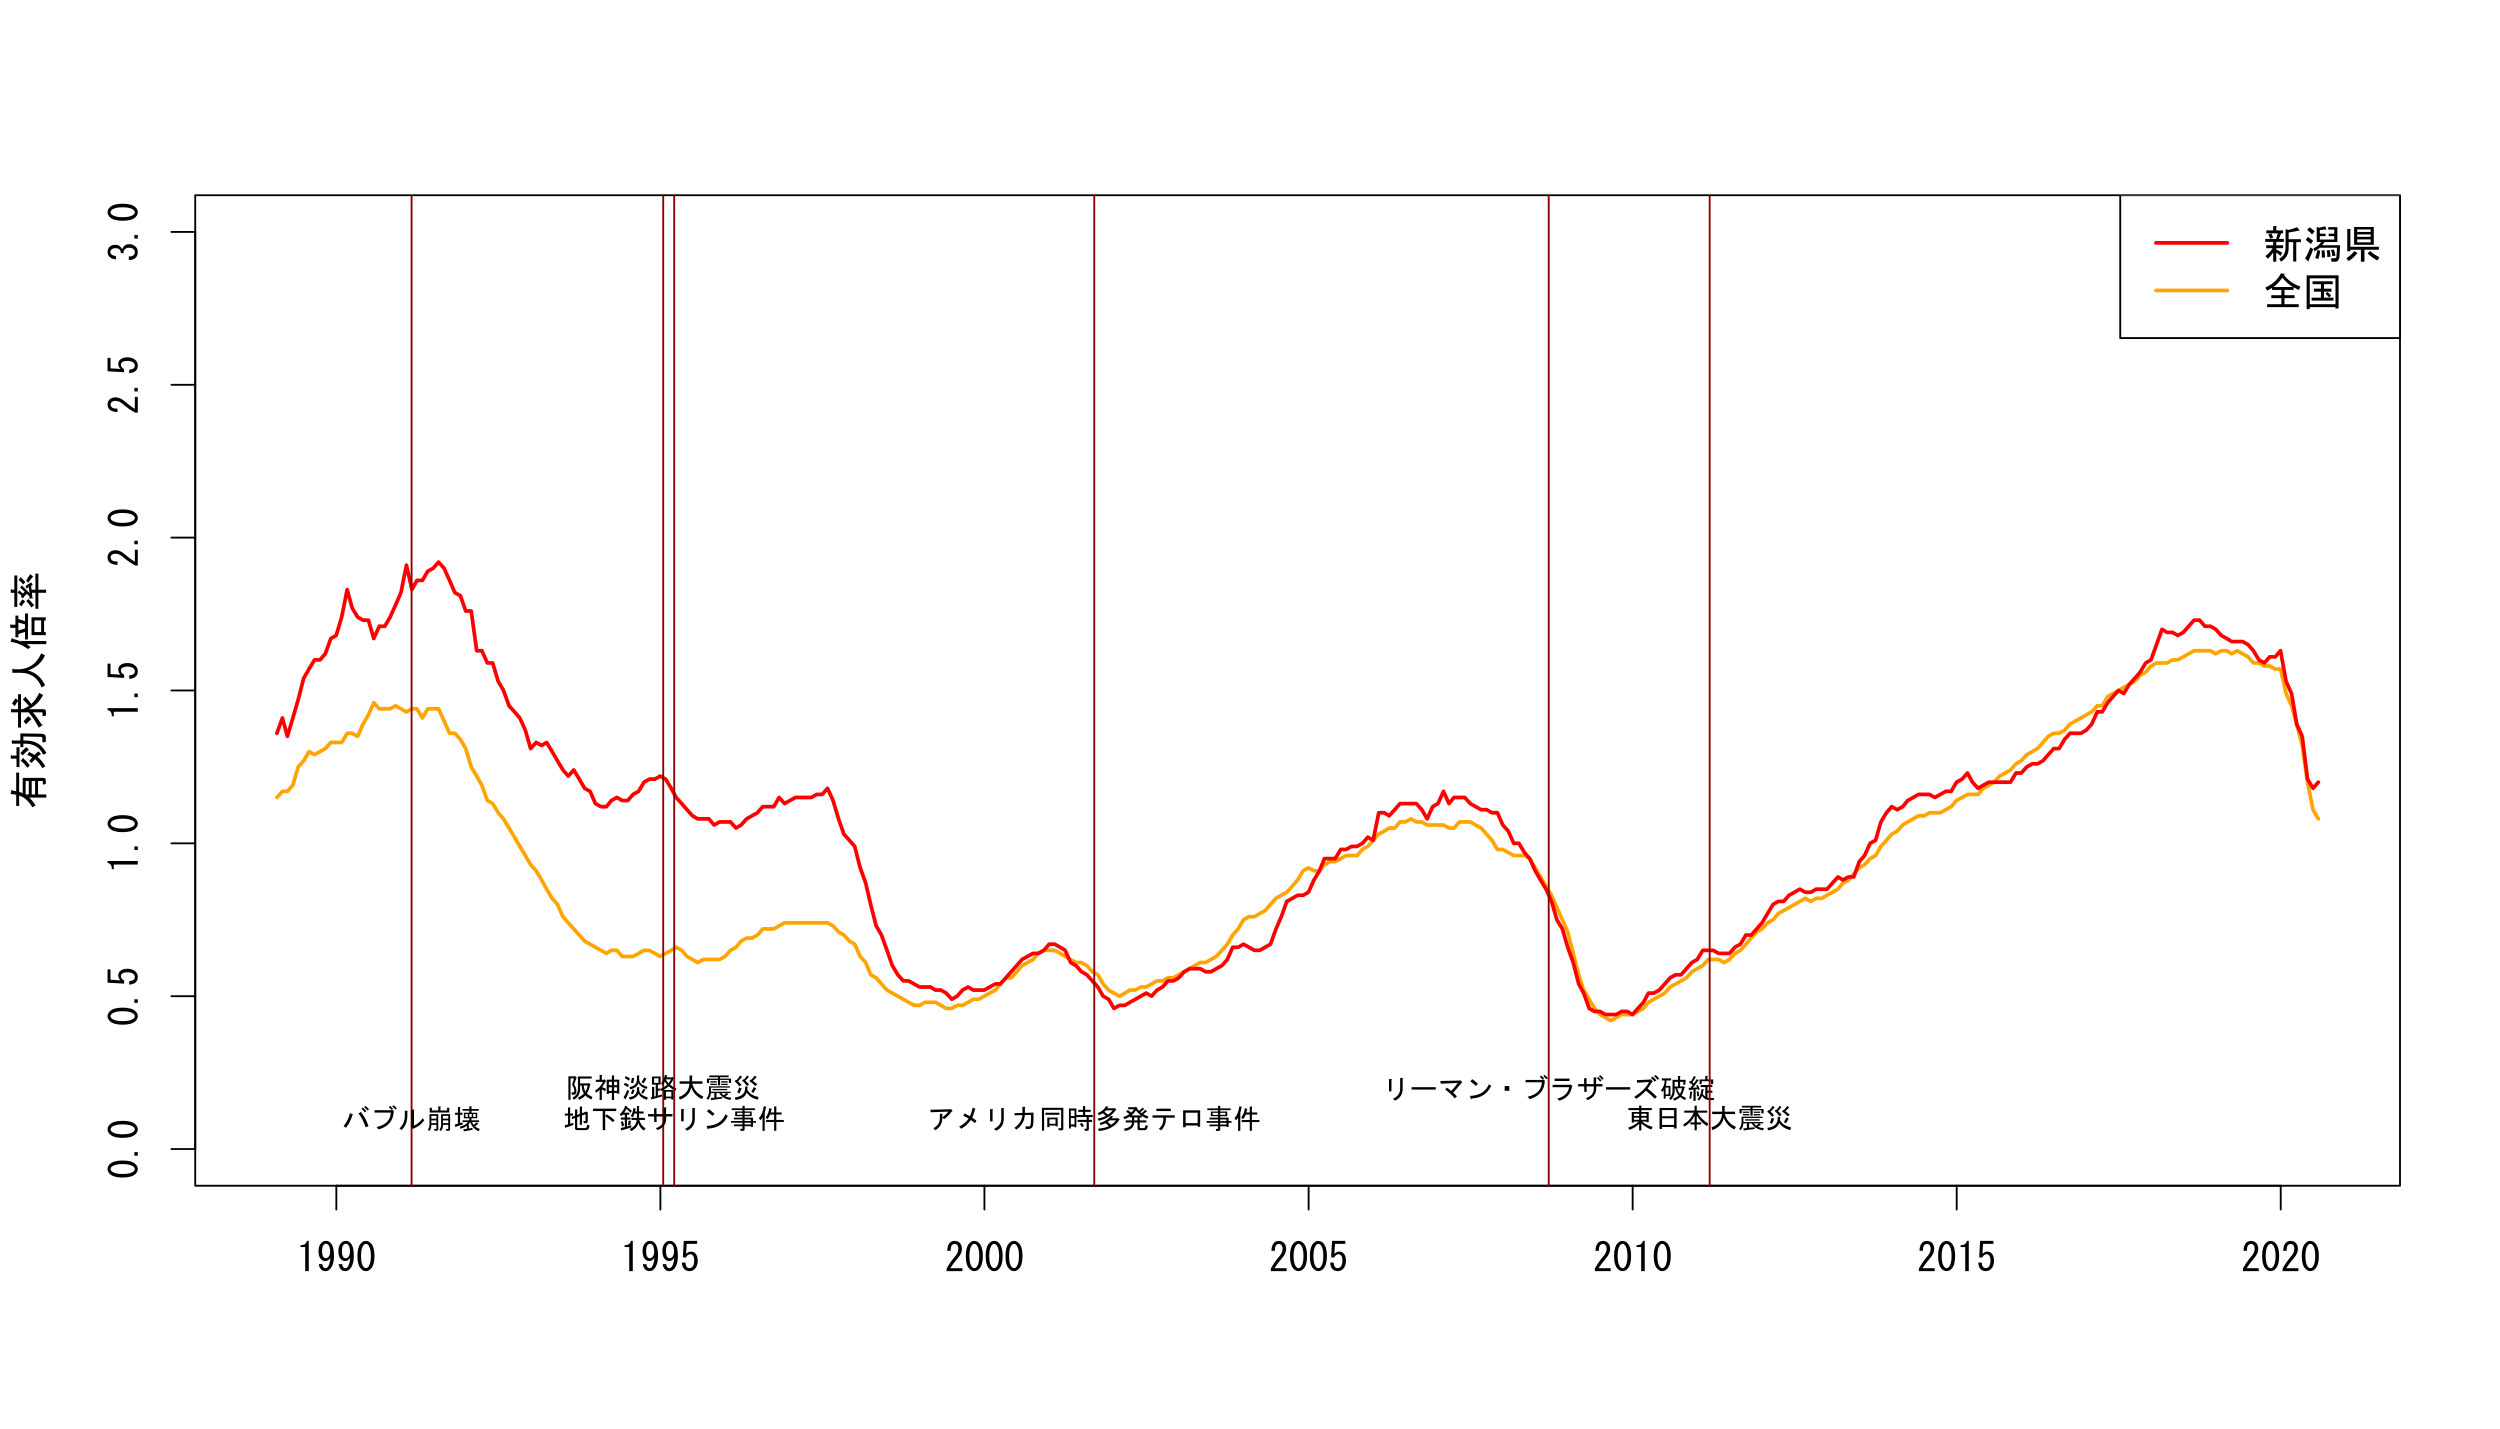 <?xml version="1.0" encoding="UTF-8"?>
<svg xmlns="http://www.w3.org/2000/svg" xmlns:xlink="http://www.w3.org/1999/xlink" width="1008pt" height="576pt" viewBox="0 0 1008 576" version="1.1">
<defs>
<g>
<symbol overflow="visible" id="glyph0-0">
<path style="stroke:none;" d="M 3.438 -0.125 L 3.438 -9.812 L 1.562 -9.812 L 1.562 -10.562 C 3.02 -10.559 3.875 -11.141 4.125 -12.312 L 4.875 -12.312 L 4.875 -0.125 Z M 3.438 -0.125 "/>
</symbol>
<symbol overflow="visible" id="glyph0-1">
<path style="stroke:none;" d="M 5.625 -11.562 C 6.582 -10.602 7.059 -8.875 7.062 -6.375 C 7.059 -3.832 6.496 -1.996 5.375 -0.875 C 4.871 -0.371 4.246 -0.121 3.5 -0.125 C 2.871 -0.121 2.371 -0.309 2 -0.688 C 1.328 -1.352 0.977 -2.102 0.938 -2.938 L 2.375 -2.938 C 2.371 -2.391 2.559 -1.934 2.938 -1.562 C 3.102 -1.395 3.332 -1.312 3.625 -1.312 C 3.914 -1.312 4.184 -1.438 4.438 -1.688 C 5.059 -2.312 5.457 -3.625 5.625 -5.625 C 5.164 -4.664 4.453 -4.184 3.5 -4.188 C 2.871 -4.184 2.309 -4.434 1.812 -4.938 C 1.141 -5.602 0.809 -6.707 0.812 -8.25 C 0.809 -9.664 1.184 -10.746 1.938 -11.5 C 2.477 -12.039 3.102 -12.309 3.812 -12.312 C 4.52 -12.309 5.125 -12.059 5.625 -11.562 Z M 4.688 -10.812 C 4.438 -11.059 4.125 -11.184 3.75 -11.188 C 3.5 -11.184 3.227 -11.039 2.938 -10.75 C 2.477 -10.289 2.25 -9.457 2.25 -8.25 C 2.25 -6.957 2.457 -6.102 2.875 -5.688 C 3.121 -5.434 3.414 -5.309 3.75 -5.312 C 4.125 -5.309 4.457 -5.453 4.75 -5.75 C 5.246 -6.246 5.496 -6.996 5.5 -8 C 5.496 -9.328 5.227 -10.266 4.688 -10.812 Z M 4.688 -10.812 "/>
</symbol>
<symbol overflow="visible" id="glyph0-2">
<path style="stroke:none;" d="M 0.5 -6.25 C 0.496 -8.707 0.996 -10.438 2 -11.438 C 2.578 -12.02 3.227 -12.309 3.938 -12.312 C 4.645 -12.309 5.289 -12.02 5.875 -11.438 C 6.871 -10.438 7.371 -8.707 7.375 -6.25 C 7.371 -3.746 6.871 -1.996 5.875 -1 C 5.289 -0.414 4.645 -0.121 3.938 -0.125 C 3.227 -0.121 2.578 -0.414 2 -1 C 0.996 -1.996 0.496 -3.746 0.5 -6.25 Z M 5.938 -6.25 C 5.934 -8.457 5.539 -9.957 4.75 -10.75 C 4.496 -10.996 4.227 -11.121 3.938 -11.125 C 3.645 -11.121 3.371 -10.996 3.125 -10.75 C 2.328 -9.914 1.934 -8.414 1.938 -6.25 C 1.934 -3.996 2.328 -2.477 3.125 -1.688 C 3.371 -1.438 3.645 -1.312 3.938 -1.312 C 4.227 -1.312 4.496 -1.438 4.75 -1.688 C 5.539 -2.477 5.934 -3.996 5.938 -6.25 Z M 5.938 -6.25 "/>
</symbol>
<symbol overflow="visible" id="glyph0-3">
<path style="stroke:none;" d="M 2.125 -3.562 C 2.121 -2.727 2.328 -2.102 2.75 -1.688 C 2.996 -1.438 3.352 -1.312 3.812 -1.312 C 4.184 -1.312 4.539 -1.477 4.875 -1.812 C 5.375 -2.309 5.625 -3.145 5.625 -4.312 C 5.625 -5.395 5.414 -6.145 5 -6.562 C 4.746 -6.812 4.457 -6.938 4.125 -6.938 C 3.375 -6.938 2.77 -6.5 2.312 -5.625 L 1.062 -5.625 L 1.438 -12.312 L 6.812 -12.312 L 6.812 -11.125 L 2.625 -11.125 L 2.375 -7.062 C 2.914 -7.684 3.602 -7.996 4.438 -8 C 5.059 -7.996 5.602 -7.77 6.062 -7.312 C 6.727 -6.645 7.059 -5.645 7.062 -4.312 C 7.059 -2.895 6.664 -1.789 5.875 -1 C 5.289 -0.414 4.582 -0.121 3.75 -0.125 C 2.875 -0.121 2.188 -0.371 1.688 -0.875 C 1.062 -1.496 0.727 -2.395 0.688 -3.562 Z M 2.125 -3.562 "/>
</symbol>
<symbol overflow="visible" id="glyph0-4">
<path style="stroke:none;" d="M 7.125 -1.312 L 7.125 -0.125 L 0.75 -0.125 L 0.75 -1.125 C 1.707 -2.914 2.895 -4.621 4.312 -6.25 C 5.102 -7.164 5.496 -8.121 5.5 -9.125 C 5.496 -9.828 5.309 -10.371 4.938 -10.75 C 4.684 -10.996 4.352 -11.121 3.938 -11.125 C 3.602 -11.121 3.266 -10.953 2.938 -10.625 C 2.559 -10.246 2.371 -9.477 2.375 -8.312 L 1 -8.312 C 1.039 -9.809 1.395 -10.891 2.062 -11.562 C 2.562 -12.059 3.227 -12.309 4.062 -12.312 C 4.852 -12.309 5.52 -12.039 6.062 -11.5 C 6.645 -10.914 6.938 -10.102 6.938 -9.062 C 6.938 -7.852 6.375 -6.602 5.25 -5.312 C 4.039 -3.934 3.039 -2.602 2.25 -1.312 Z M 7.125 -1.312 "/>
</symbol>
<symbol overflow="visible" id="glyph0-5">
<path style="stroke:none;" d="M 6.5 0.25 C 8.203 -0.668 9.059 -2.227 9.062 -4.438 L 9.062 -11.625 L 10.375 -11.375 L 13.75 -12.438 L 14.688 -11.188 C 14.77 -10.934 14.625 -10.895 14.25 -11.062 L 10.312 -10.312 L 10.312 -7.625 L 15.25 -7.625 L 15.25 -6.438 L 13.375 -6.438 L 13.375 1.375 L 12.125 1.375 L 12.125 -6.438 L 10.312 -6.438 L 10.312 -4.062 C 10.312 -1.602 9.27 0.227 7.188 1.438 Z M 5.312 1.438 L 4.062 1.438 L 4.062 -2.312 C 3.391 -1.227 2.664 -0.375 1.875 0.25 L 0.938 -0.875 C 2.102 -1.703 3.078 -2.746 3.875 -4 L 1.25 -4 L 1.25 -5.188 L 4.062 -5.188 L 4.062 -6.562 L 0.875 -6.562 L 0.875 -7.75 L 5.25 -7.75 L 5.938 -10 L 1.312 -10 L 1.312 -11.188 L 4.062 -11.188 L 4.062 -12.938 L 5.25 -12.938 C 5.582 -12.895 5.602 -12.77 5.312 -12.562 L 5.312 -11.188 L 8.062 -11.188 L 8.062 -10 L 7.25 -10 L 6.375 -7.75 L 8.375 -7.75 L 8.375 -6.562 L 5.312 -6.562 L 5.312 -5.188 L 8.062 -5.188 L 8.062 -4 L 5.312 -4 L 5.312 -3.438 C 5.895 -3.27 6.707 -2.832 7.75 -2.125 L 7 -0.875 C 6.414 -1.453 5.852 -1.914 5.312 -2.25 Z M 2.812 -7.875 C 2.645 -8.457 2.414 -9.02 2.125 -9.562 L 3.312 -9.938 C 3.641 -9.395 3.891 -8.832 4.062 -8.25 Z M 2.812 -7.875 "/>
</symbol>
<symbol overflow="visible" id="glyph0-6">
<path style="stroke:none;" d="M 9.562 -11.5 C 9.562 -11.371 9.438 -11.391 9.188 -11.562 L 6.875 -11.312 L 6.875 -9.875 L 9.188 -9.875 L 9.188 -8.875 L 6.875 -8.875 L 6.875 -7.5 L 12.688 -7.5 L 12.688 -8.875 L 10.438 -8.875 L 10.438 -9.875 L 12.688 -9.875 L 12.688 -11.5 L 10.25 -11.5 L 10.25 -12.5 L 13.938 -12.5 L 13.938 -6.5 L 8.75 -6.5 L 7.812 -5.188 L 15.062 -5.188 C 14.895 -2.016 14.789 -0.352 14.75 -0.188 C 14.496 0.895 13.977 1.434 13.188 1.438 L 11.562 1.438 L 11.438 0.062 L 12.938 0.062 C 13.312 0.059 13.52 -0.148 13.562 -0.562 C 13.727 -2.062 13.789 -3.27 13.75 -4.188 L 6.875 -4.188 C 6.328 -3.684 5.602 -3.203 4.688 -2.75 L 4.312 -3.938 C 5.562 -4.438 6.602 -5.289 7.438 -6.5 L 5.625 -6.5 L 5.625 -12.562 L 6.625 -12.25 L 9.062 -12.812 Z M 11.938 -0.812 C 11.852 -1.684 11.664 -2.496 11.375 -3.25 L 12.5 -3.5 C 12.871 -2.539 13.102 -1.707 13.188 -1 Z M 10.875 -3.25 C 11.039 -2.289 11.141 -1.395 11.188 -0.562 L 9.875 -0.438 C 9.914 -1.309 9.852 -2.203 9.688 -3.125 Z M 7.688 -0.188 C 7.688 -1.395 7.645 -2.352 7.562 -3.062 L 8.75 -3.188 C 8.871 -2.395 8.934 -1.414 8.938 -0.25 Z M 7 -3 C 6.914 -1.875 6.664 -0.75 6.25 0.375 L 5 -0.062 C 5.414 -1.02 5.707 -2.082 5.875 -3.25 Z M 4.188 -3.562 C 3.52 -1.727 2.914 -0.207 2.375 1 C 2.453 1.246 2.391 1.352 2.188 1.312 L 0.938 0.125 C 1.727 -1.168 2.434 -2.664 3.062 -4.375 Z M 2.062 -8.562 C 2.688 -8.141 3.395 -7.621 4.188 -7 L 3.25 -5.688 C 2.414 -6.395 1.727 -6.957 1.188 -7.375 Z M 2.688 -12.438 C 3.352 -12.02 4.059 -11.477 4.812 -10.812 L 3.75 -9.562 C 3 -10.352 2.332 -10.953 1.75 -11.375 Z M 2.688 -12.438 "/>
</symbol>
<symbol overflow="visible" id="glyph0-7">
<path style="stroke:none;" d="M 11.188 -2.875 C 12.016 -2.039 13.246 -1.207 14.875 -0.375 L 14.125 0.938 C 12.707 0.273 11.375 -0.684 10.125 -1.938 Z M 5.75 -1.75 C 5.039 -0.746 3.957 0.23 2.5 1.188 L 1.562 0 C 2.895 -0.789 3.957 -1.727 4.75 -2.812 L 5.938 -2.125 C 6.141 -1.957 6.078 -1.832 5.75 -1.75 Z M 3.188 -3.375 L 3.188 -2.75 L 1.938 -2.75 L 1.938 -11.75 L 3.125 -11.75 C 3.453 -11.703 3.477 -11.578 3.188 -11.375 L 3.188 -4.562 L 14.688 -4.562 L 14.688 -3.375 L 8.875 -3.375 L 8.875 1.438 L 7.438 1.438 L 7.438 -3.375 Z M 5.938 -6.375 L 11.375 -6.375 L 11.375 -7.562 L 5.938 -7.562 Z M 5.938 -8.562 L 11.375 -8.562 L 11.375 -9.562 L 5.938 -9.562 Z M 5.938 -10.562 L 11.375 -10.562 L 11.375 -11.562 L 5.938 -11.562 Z M 4.688 -5.375 L 4.688 -12.562 L 12.625 -12.562 L 12.625 -5.375 Z M 4.688 -5.375 "/>
</symbol>
<symbol overflow="visible" id="glyph0-8">
<path style="stroke:none;" d="M 7.75 -11.312 C 6.539 -9.602 5.352 -8.352 4.188 -7.562 L 12.062 -7.562 C 10.684 -8.309 9.246 -9.559 7.75 -11.312 Z M 3.625 -7.188 C 3.039 -6.852 2.352 -6.477 1.562 -6.062 L 0.938 -7.375 C 3.77 -8.582 5.852 -10.477 7.188 -13.062 L 8.562 -12.875 C 8.891 -12.746 8.871 -12.645 8.5 -12.562 L 8.375 -12.375 C 10.246 -10.082 12.477 -8.539 15.062 -7.75 L 14.438 -6.375 C 13.938 -6.539 13.227 -6.891 12.312 -7.438 L 12.312 -6.375 L 8.625 -6.375 L 8.625 -4.25 L 12.688 -4.25 L 12.688 -3.062 L 8.625 -3.062 L 8.625 -0.625 L 14.375 -0.625 L 14.375 0.562 L 1.625 0.562 L 1.625 -0.625 L 7.375 -0.625 L 7.375 -3.062 L 3.312 -3.062 L 3.312 -4.25 L 7.375 -4.25 L 7.375 -6.375 L 3.625 -6.375 Z M 3.625 -7.188 "/>
</symbol>
<symbol overflow="visible" id="glyph0-9">
<path style="stroke:none;" d="M 13.188 -11.062 L 2.812 -11.062 L 2.812 -0.625 L 13.188 -0.625 Z M 1.562 -12.25 L 14.438 -12.25 L 14.438 1.125 L 13.188 1.125 L 13.188 0.562 L 2.812 0.562 L 2.812 1.375 L 1.562 1.375 Z M 9.875 -5.562 C 10.414 -5.141 10.938 -4.664 11.438 -4.125 L 10.625 -3.312 C 10.203 -3.852 9.703 -4.352 9.125 -4.812 Z M 11.562 -5.688 L 8.562 -5.688 L 8.562 -3.25 L 12.375 -3.25 L 12.375 -2.062 L 3.562 -2.062 L 3.562 -3.25 L 7.312 -3.25 L 7.312 -5.688 L 4.5 -5.688 L 4.5 -6.875 L 7.312 -6.875 L 7.312 -8.688 L 3.938 -8.688 L 3.938 -9.875 L 12.062 -9.875 L 12.062 -8.688 L 8.562 -8.688 L 8.562 -6.875 L 11.562 -6.875 Z M 11.562 -5.688 "/>
</symbol>
<symbol overflow="visible" id="glyph1-0">
<path style="stroke:none;" d="M -6.25 -0.5 C -8.707 -0.496 -10.438 -0.996 -11.438 -2 C -12.02 -2.578 -12.309 -3.227 -12.312 -3.938 C -12.309 -4.645 -12.02 -5.289 -11.438 -5.875 C -10.438 -6.871 -8.707 -7.371 -6.25 -7.375 C -3.746 -7.371 -1.996 -6.871 -1 -5.875 C -0.414 -5.289 -0.121 -4.645 -0.125 -3.938 C -0.121 -3.227 -0.414 -2.578 -1 -2 C -1.996 -0.996 -3.746 -0.496 -6.25 -0.5 Z M -6.25 -5.938 C -8.457 -5.934 -9.957 -5.539 -10.75 -4.75 C -10.996 -4.496 -11.121 -4.227 -11.125 -3.938 C -11.121 -3.645 -10.996 -3.371 -10.75 -3.125 C -9.914 -2.328 -8.414 -1.934 -6.25 -1.938 C -3.996 -1.934 -2.477 -2.328 -1.688 -3.125 C -1.438 -3.371 -1.312 -3.645 -1.312 -3.938 C -1.312 -4.227 -1.438 -4.496 -1.688 -4.75 C -2.477 -5.539 -3.996 -5.934 -6.25 -5.938 Z M -6.25 -5.938 "/>
</symbol>
<symbol overflow="visible" id="glyph1-1">
<path style="stroke:none;" d="M -1.5 -2.75 L -0.125 -2.75 L -0.125 -1.312 L -1.5 -1.312 Z M -1.5 -2.75 "/>
</symbol>
<symbol overflow="visible" id="glyph1-2">
<path style="stroke:none;" d="M -3.562 -2.125 C -2.727 -2.121 -2.102 -2.328 -1.688 -2.75 C -1.438 -2.996 -1.312 -3.352 -1.312 -3.812 C -1.312 -4.184 -1.477 -4.539 -1.812 -4.875 C -2.309 -5.375 -3.145 -5.625 -4.312 -5.625 C -5.395 -5.625 -6.145 -5.414 -6.562 -5 C -6.812 -4.746 -6.938 -4.457 -6.938 -4.125 C -6.938 -3.375 -6.5 -2.77 -5.625 -2.312 L -5.625 -1.062 L -12.312 -1.438 L -12.312 -6.812 L -11.125 -6.812 L -11.125 -2.625 L -7.062 -2.375 C -7.684 -2.914 -7.996 -3.602 -8 -4.438 C -7.996 -5.059 -7.77 -5.602 -7.312 -6.062 C -6.645 -6.727 -5.645 -7.059 -4.312 -7.062 C -2.895 -7.059 -1.789 -6.664 -1 -5.875 C -0.414 -5.289 -0.121 -4.582 -0.125 -3.75 C -0.121 -2.875 -0.371 -2.188 -0.875 -1.688 C -1.496 -1.062 -2.395 -0.727 -3.562 -0.688 Z M -3.562 -2.125 "/>
</symbol>
<symbol overflow="visible" id="glyph1-3">
<path style="stroke:none;" d="M -0.125 -3.438 L -9.812 -3.438 L -9.812 -1.562 L -10.562 -1.562 C -10.559 -3.02 -11.141 -3.875 -12.312 -4.125 L -12.312 -4.875 L -0.125 -4.875 Z M -0.125 -3.438 "/>
</symbol>
<symbol overflow="visible" id="glyph1-4">
<path style="stroke:none;" d="M -1.312 -7.125 L -0.125 -7.125 L -0.125 -0.75 L -1.125 -0.75 C -2.914 -1.707 -4.621 -2.895 -6.25 -4.312 C -7.164 -5.102 -8.121 -5.496 -9.125 -5.5 C -9.828 -5.496 -10.371 -5.309 -10.75 -4.938 C -10.996 -4.684 -11.121 -4.352 -11.125 -3.938 C -11.121 -3.602 -10.953 -3.266 -10.625 -2.938 C -10.246 -2.559 -9.477 -2.371 -8.312 -2.375 L -8.312 -1 C -9.809 -1.039 -10.891 -1.395 -11.562 -2.062 C -12.059 -2.562 -12.309 -3.227 -12.312 -4.062 C -12.309 -4.852 -12.039 -5.52 -11.5 -6.062 C -10.914 -6.645 -10.102 -6.938 -9.062 -6.938 C -7.852 -6.938 -6.602 -6.375 -5.312 -5.25 C -3.934 -4.039 -2.602 -3.039 -1.312 -2.25 Z M -1.312 -7.125 "/>
</symbol>
<symbol overflow="visible" id="glyph1-5">
<path style="stroke:none;" d="M -3.75 -2.125 C -2.832 -2.082 -2.164 -2.27 -1.75 -2.688 C -1.457 -2.977 -1.312 -3.371 -1.312 -3.875 C -1.312 -4.289 -1.5 -4.688 -1.875 -5.062 C -2.25 -5.438 -2.875 -5.625 -3.75 -5.625 C -4.414 -5.625 -4.977 -5.395 -5.438 -4.938 C -5.77 -4.602 -5.914 -4.102 -5.875 -3.438 L -6.938 -3.438 C -6.977 -4.102 -7.164 -4.602 -7.5 -4.938 C -7.832 -5.27 -8.332 -5.438 -9 -5.438 C -9.832 -5.438 -10.434 -5.25 -10.812 -4.875 C -11.059 -4.625 -11.184 -4.312 -11.188 -3.938 C -11.184 -3.562 -11.059 -3.25 -10.812 -3 C -10.391 -2.582 -9.766 -2.352 -8.938 -2.312 L -8.938 -0.938 C -10.016 -0.977 -10.891 -1.328 -11.562 -2 C -12.059 -2.496 -12.309 -3.145 -12.312 -3.938 C -12.309 -4.77 -12.059 -5.434 -11.562 -5.938 C -10.977 -6.516 -10.207 -6.809 -9.25 -6.812 C -8.371 -6.809 -7.703 -6.578 -7.25 -6.125 C -6.828 -5.703 -6.559 -5.309 -6.438 -4.938 C -6.27 -5.477 -6.039 -5.895 -5.75 -6.188 C -5.164 -6.77 -4.457 -7.059 -3.625 -7.062 C -2.539 -7.059 -1.664 -6.727 -1 -6.062 C -0.414 -5.477 -0.121 -4.746 -0.125 -3.875 C -0.121 -2.914 -0.395 -2.164 -0.938 -1.625 C -1.562 -0.996 -2.5 -0.684 -3.75 -0.688 Z M -3.75 -2.125 "/>
</symbol>
<symbol overflow="visible" id="glyph1-6">
<path style="stroke:none;" d="M -4.25 -0.875 C -5.621 -3.328 -7.395 -4.914 -9.562 -5.625 L -9.562 -1.438 L -10.75 -1.438 L -10.75 -5.938 C -11.246 -6.059 -11.996 -6.164 -13 -6.25 L -12.688 -7.875 C -12.516 -8.039 -12.414 -7.977 -12.375 -7.688 L -10.75 -7.375 L -10.75 -14.875 L -9.562 -14.875 L -9.562 -7.125 C -8.977 -6.957 -8.496 -6.77 -8.125 -6.562 L -8.125 -12.75 L 0.188 -12.75 C 0.852 -12.75 1.184 -12.414 1.188 -11.75 L 1.188 -10.312 L 0 -10 L 0 -11.25 C 0 -11.414 -0.082 -11.496 -0.25 -11.5 L -1.938 -11.5 L -1.938 -6.062 L 1.375 -6.062 L 1.375 -4.812 L -5.5 -4.812 C -4.457 -3.809 -3.602 -2.746 -2.938 -1.625 Z M -4.5 -6.062 L -3.125 -6.062 L -3.125 -11.5 L -4.5 -11.5 Z M -5.688 -11.5 L -6.938 -11.5 L -6.938 -6.062 L -5.688 -6.062 Z M -5.688 -11.5 "/>
</symbol>
<symbol overflow="visible" id="glyph1-7">
<path style="stroke:none;" d="M -7.875 -10.562 L -7.875 -9.125 L -9.062 -9.125 L -9.062 -10.562 L -12.5 -10.562 L -12.5 -11.75 C -12.453 -12.078 -12.328 -12.102 -12.125 -11.812 L -9.062 -11.812 L -9.062 -14.688 L -0.688 -14.562 C 0.562 -14.559 1.184 -14.082 1.188 -13.125 L 1.188 -11.25 L -0.188 -11.062 L -0.188 -12.688 C -0.188 -13.102 -0.457 -13.312 -1 -13.312 L -7.875 -13.438 L -7.875 -11.812 L -6.75 -11.812 C -3.039 -11.812 -0.312 -10.125 1.438 -6.75 L 0.125 -6.125 C -1.211 -9.078 -3.688 -10.559 -7.312 -10.562 Z M -0.188 -0.688 C -1.102 -2.184 -2.078 -3.395 -3.125 -4.312 C -3.621 -3.812 -4.102 -3.289 -4.562 -2.75 L -5.5 -3.562 C -5.121 -4.062 -4.727 -4.562 -4.312 -5.062 C -4.812 -5.395 -5.477 -5.727 -6.312 -6.062 L -5.438 -7.312 C -5.227 -7.352 -5.164 -7.246 -5.25 -7 C -4.582 -6.707 -3.957 -6.375 -3.375 -6 C -2.75 -6.664 -2.207 -7.141 -1.75 -7.438 L -0.75 -6.375 C -1.164 -6.125 -1.641 -5.75 -2.188 -5.25 C -0.891 -4.164 0.168 -2.891 1 -1.438 Z M -7.75 -4.5 C -6.789 -3.707 -5.957 -2.789 -5.25 -1.75 L -6.25 -0.812 C -7.082 -2.02 -7.977 -2.977 -8.938 -3.688 L -7.938 -4.812 C -7.727 -4.852 -7.664 -4.75 -7.75 -4.5 Z M -9.438 -9.125 L -9.438 -1.125 L -10.625 -1.125 L -10.625 -4.5 L -12.938 -4.5 L -12.938 -5.688 C -12.895 -6.02 -12.77 -6.039 -12.562 -5.75 L -10.625 -5.75 L -10.625 -9.125 Z M -5.625 -8.125 C -6.332 -7.621 -7.164 -6.852 -8.125 -5.812 L -9.062 -6.75 C -8.27 -7.75 -7.457 -8.539 -6.625 -9.125 Z M -5.625 -8.125 "/>
</symbol>
<symbol overflow="visible" id="glyph1-8">
<path style="stroke:none;" d="M -1.625 -1 C -2.996 -3.539 -4.371 -5.602 -5.75 -7.188 L -8.812 -7.188 L -8.812 -1.062 L -10 -1.062 L -10 -7.188 L -12.812 -7.188 L -12.812 -8.375 C -12.77 -8.703 -12.645 -8.727 -12.438 -8.438 L -10 -8.438 L -10 -11.688 C -10.496 -11.184 -10.934 -10.516 -11.312 -9.688 L -12.375 -10.688 C -12.082 -11.438 -11.602 -12.164 -10.938 -12.875 L -10 -11.875 L -10 -14.5 L -8.812 -14.5 L -8.812 -8.438 L -8.312 -8.438 C -7.602 -8.602 -6.707 -9.039 -5.625 -9.75 C -6.289 -10.664 -7.102 -11.516 -8.062 -12.312 L -7 -13.5 C -6.789 -13.539 -6.727 -13.434 -6.812 -13.188 C -6.227 -12.602 -5.52 -11.727 -4.688 -10.562 C -3.477 -11.477 -2.414 -12.957 -1.5 -15 L 0.062 -14.188 C -1.188 -11.641 -3.102 -9.727 -5.688 -8.438 L 0.25 -8.438 C 0.914 -8.438 1.246 -8.102 1.25 -7.438 L 1.25 -5.875 L -0.125 -5.625 L -0.125 -6.938 C -0.121 -7.102 -0.207 -7.184 -0.375 -7.188 L -4.062 -7.188 C -3.059 -6.102 -1.852 -4.457 -0.438 -2.25 C -0.184 -2.332 -0.078 -2.27 -0.125 -2.062 Z M -4.625 -4.438 C -5.453 -3.766 -6.141 -3.078 -6.688 -2.375 L -7.75 -3.438 C -7.332 -4.184 -6.707 -4.914 -5.875 -5.625 Z M -4.625 -4.438 "/>
</symbol>
<symbol overflow="visible" id="glyph1-9">
<path style="stroke:none;" d="M -12.312 -7.125 L -12.312 -8.5 C -12.227 -8.914 -12.062 -8.934 -11.812 -8.562 L -9.25 -8.562 C -5.246 -8.852 -2.391 -10.977 -0.688 -14.938 L 0.875 -14.188 C -0.375 -11.309 -2.641 -9.27 -5.938 -8.062 C -2.809 -7.188 -0.543 -5.207 0.875 -2.125 L -0.5 -1.188 C -2.039 -5.145 -4.895 -7.125 -9.062 -7.125 Z M -12.312 -7.125 "/>
</symbol>
<symbol overflow="visible" id="glyph1-10">
<path style="stroke:none;" d="M -12.25 -4.875 C -11.039 -4.582 -9.852 -4.184 -8.688 -3.688 L -8.625 -4.062 C -8.5 -4.184 -8.375 -4.145 -8.25 -3.938 L 1.375 -3.938 L 1.375 -2.688 L -6.5 -2.688 C -5.996 -2.352 -5.477 -1.957 -4.938 -1.5 L -6 -0.688 C -8.082 -2.266 -10.414 -3.246 -13 -3.625 L -12.562 -5.062 C -12.395 -5.227 -12.289 -5.164 -12.25 -4.875 Z M 1.188 -7.562 L 1.188 -6.312 L -4.562 -6.312 L -4.562 -13.5 L 1.188 -13.5 L 1.188 -12.25 L 0.5 -12.25 L 0.5 -7.562 Z M -0.688 -12.25 L -3.375 -12.25 L -3.375 -7.562 L -0.688 -7.562 Z M -7.188 -9 L -7.188 -10.625 L -9.875 -11.375 L -9.875 -8.188 Z M -13.125 -9.25 L -13.125 -10.438 C -13.082 -10.766 -12.957 -10.789 -12.75 -10.5 L -11.062 -10.5 L -11.062 -14.188 L -9.875 -14.188 L -9.875 -12.812 L -7.188 -11.938 L -7.188 -15.062 L -6 -15.062 L -6 -4.562 L -7.188 -4.562 L -7.188 -7.625 L -9.875 -6.75 L -9.875 -5.438 L -11.062 -5.438 L -11.062 -9.25 Z M -13.125 -9.25 "/>
</symbol>
<symbol overflow="visible" id="glyph1-11">
<path style="stroke:none;" d="M -8.75 -13.438 C -8.164 -12.977 -7.602 -12.395 -7.062 -11.688 L -7.938 -10.75 C -8.559 -11.539 -9.164 -12.121 -9.75 -12.5 L -9 -13.688 C -8.832 -13.812 -8.746 -13.727 -8.75 -13.438 Z M -6.75 -12.25 C -6.289 -13.207 -5.727 -14.082 -5.062 -14.875 L -3.938 -13.938 C -4.645 -13.145 -5.289 -12.312 -5.875 -11.438 Z M -5.812 -4.875 C -5.102 -4.207 -4.414 -3.457 -3.75 -2.625 C -3.457 -2.582 -3.395 -2.477 -3.562 -2.312 L -4.625 -1.438 C -5.246 -2.434 -5.934 -3.309 -6.688 -4.062 Z M -5.375 -5 L -5.375 -5.875 L -6.5 -7 C -6.953 -6.582 -7.477 -5.957 -8.062 -5.125 L -8.875 -5.812 L -8.562 -6.25 L -10.188 -7.438 L -9.5 -8.312 C -9.289 -8.477 -9.207 -8.414 -9.25 -8.125 L -8 -7.062 L -7.312 -7.812 L -9.188 -9.5 L -8.438 -10.312 C -8.227 -10.477 -8.141 -10.391 -8.188 -10.062 L -5.375 -7.25 L -5.688 -9.688 L -6.5 -9.062 L -7.062 -10 C -6.477 -10.539 -5.688 -11.059 -4.688 -11.562 L -4.062 -10.5 L -4.75 -10.188 L -4.562 -8.625 L -3 -8.625 L -3 -15.125 L -1.812 -15.125 L -1.812 -8.625 L 1.312 -8.625 L 1.312 -7.375 L -1.812 -7.375 L -1.812 -0.938 L -3 -0.938 L -3 -7.375 L -4.375 -7.375 L -4.25 -5.5 C -3.953 -5.457 -3.891 -5.352 -4.062 -5.188 Z M -10.312 -14.375 L -10.312 -1.688 L -11.5 -1.688 L -11.5 -7.375 L -12.938 -7.375 L -12.938 -8.562 C -12.852 -8.977 -12.684 -9 -12.438 -8.625 L -11.5 -8.625 L -11.5 -14.375 Z M -9.562 -2.75 C -9.188 -3.496 -8.727 -4.164 -8.188 -4.75 L -7.125 -3.875 C -7.664 -3.328 -8.164 -2.684 -8.625 -1.938 Z M -9.562 -2.75 "/>
</symbol>
<symbol overflow="visible" id="glyph2-0">
<path style="stroke:none;" d="M 8.312 -3.852 C 8.309 -1.66 7.289 -0.09 5.25 0.875 L 4.375 0.133 C 6.297 -0.742 7.273 -2.082 7.305 -3.895 L 7.305 -8.27 L 8.227 -8.27 C 8.516 -8.207 8.543 -8.09 8.312 -7.918 Z M 3.805 -2.887 L 2.801 -2.887 L 2.801 -7.832 L 3.762 -7.832 C 4.051 -7.801 4.062 -7.684 3.805 -7.48 Z M 3.805 -2.887 "/>
</symbol>
<symbol overflow="visible" id="glyph2-1">
<path style="stroke:none;" d="M 0.699 -3.586 L 0.699 -4.551 L 10.457 -4.551 L 10.457 -3.586 Z M 0.699 -3.586 "/>
</symbol>
<symbol overflow="visible" id="glyph2-2">
<path style="stroke:none;" d="M 6.301 -2.363 C 6.91 -1.777 7.406 -1.27 7.789 -0.832 L 6.914 -0.043 C 5.805 -1.352 4.535 -2.535 3.105 -3.586 L 3.719 -4.375 C 4.242 -4.051 4.824 -3.598 5.469 -3.02 C 6.34 -3.891 7.23 -4.973 8.137 -6.258 L 1.27 -5.949 L 1.094 -7.043 L 8.75 -7.219 L 9.188 -7.352 L 9.844 -6.648 C 9.988 -6.414 9.93 -6.312 9.668 -6.344 C 8.938 -5.379 7.812 -4.051 6.301 -2.363 Z M 6.301 -2.363 "/>
</symbol>
<symbol overflow="visible" id="glyph2-3">
<path style="stroke:none;" d="M 10.414 -5.074 C 8.863 -1.863 6.27 -0.172 2.625 0 C 2.477 0.379 2.328 0.406 2.188 0.086 L 1.836 -1.051 C 5.625 -1.133 8.18 -2.695 9.492 -5.73 Z M 4.242 -5.074 C 3.453 -5.801 2.707 -6.398 2.012 -6.867 L 2.758 -7.789 C 3.367 -7.406 4.141 -6.781 5.074 -5.906 Z M 4.242 -5.074 "/>
</symbol>
<symbol overflow="visible" id="glyph2-4">
<path style="stroke:none;" d="M 6.52 -4.988 L 6.52 -3.105 L 4.637 -3.105 L 4.637 -4.988 Z M 6.52 -4.988 "/>
</symbol>
<symbol overflow="visible" id="glyph2-5">
<path style="stroke:none;" d="M 1.883 -6.52 L 1.883 -7.48 L 8.488 -7.48 L 9.145 -7.613 L 9.625 -7.176 C 9.504 -3.32 7.461 -0.844 3.5 0.262 L 2.711 -0.699 C 6.355 -1.512 8.266 -3.453 8.445 -6.52 Z M 8.75 -7.613 C 8.367 -8.02 7.988 -8.387 7.613 -8.707 L 8.137 -9.23 C 8.543 -8.906 8.938 -8.527 9.32 -8.094 Z M 10.324 -7.742 C 9.855 -8.266 9.418 -8.703 9.012 -9.055 L 9.539 -9.492 C 10.004 -9.141 10.441 -8.719 10.852 -8.227 Z M 10.324 -7.742 "/>
</symbol>
<symbol overflow="visible" id="glyph2-6">
<path style="stroke:none;" d="M 3.457 0.043 C 6.285 -0.688 7.875 -2.215 8.227 -4.551 L 1.574 -4.551 L 1.574 -5.512 L 8.27 -5.512 L 8.664 -5.645 L 9.449 -5.164 C 9.621 -5.016 9.594 -4.887 9.363 -4.77 C 8.895 -1.852 7.188 0.043 4.242 0.918 Z M 8.398 -7.043 L 2.363 -7.043 L 2.363 -8.008 L 8.398 -8.008 Z M 8.398 -7.043 "/>
</symbol>
<symbol overflow="visible" id="glyph2-7">
<path style="stroke:none;" d="M 7.918 -5.82 L 10.5 -5.82 L 10.5 -4.855 L 7.961 -4.855 L 7.961 -4.023 C 7.957 -1.832 6.805 -0.273 4.508 0.656 L 3.805 -0.133 C 5.902 -0.828 6.953 -2.098 6.957 -3.938 L 6.957 -4.855 L 4.07 -4.855 L 4.113 -2.625 L 3.148 -2.625 L 3.105 -4.855 L 0.656 -4.855 L 0.656 -5.82 L 3.105 -5.82 L 3.062 -8.137 L 3.98 -8.137 C 4.27 -8.105 4.285 -7.961 4.023 -7.699 L 4.07 -5.82 L 6.914 -5.82 L 6.914 -8.488 L 7.875 -8.488 C 8.164 -8.457 8.176 -8.312 7.918 -8.051 Z M 8.707 -8.707 C 9.172 -8.297 9.637 -7.812 10.105 -7.262 L 9.539 -6.781 C 9.07 -7.359 8.633 -7.828 8.227 -8.18 Z M 9.539 -9.449 C 10.031 -9.039 10.496 -8.559 10.938 -8.008 L 10.367 -7.523 C 9.926 -8.105 9.488 -8.57 9.055 -8.926 Z M 9.539 -9.449 "/>
</symbol>
<symbol overflow="visible" id="glyph2-8">
<path style="stroke:none;" d="M 8.051 -6.648 C 7.496 -5.684 6.91 -4.793 6.301 -3.98 C 7.551 -3.016 8.793 -1.91 10.02 -0.656 L 9.145 0.086 C 7.914 -1.195 6.734 -2.27 5.602 -3.148 C 4.461 -1.922 3.16 -0.832 1.707 0.133 L 0.875 -0.613 C 3.961 -2.625 5.945 -4.637 6.824 -6.648 L 2.055 -6.344 L 1.926 -7.395 L 7 -7.613 L 7.523 -7.742 L 8.227 -7.043 C 8.43 -6.84 8.371 -6.707 8.051 -6.648 Z M 10.367 -7.48 C 9.84 -8.09 9.348 -8.586 8.883 -8.969 L 9.449 -9.492 C 9.973 -9.086 10.469 -8.605 10.938 -8.051 Z M 9.145 -6.781 C 8.762 -7.215 8.25 -7.727 7.613 -8.312 L 8.27 -8.836 C 8.789 -8.367 9.301 -7.871 9.801 -7.352 Z M 9.145 -6.781 "/>
</symbol>
<symbol overflow="visible" id="glyph2-9">
<path style="stroke:none;" d="M 8.137 -1.836 C 8.516 -2.477 8.793 -3.238 8.969 -4.113 L 7.043 -4.113 C 7.16 -3.41 7.523 -2.648 8.137 -1.836 Z M 10.105 -4.551 C 10.219 -4.402 10.16 -4.316 9.93 -4.289 C 9.605 -2.914 9.211 -1.891 8.75 -1.227 C 9.184 -0.871 9.797 -0.535 10.586 -0.219 L 10.148 0.656 C 9.508 0.391 8.867 -0.016 8.227 -0.57 C 7.379 0.133 6.559 0.609 5.773 0.875 L 5.336 0.043 C 6.297 -0.25 7.055 -0.652 7.613 -1.18 C 6.965 -2.023 6.516 -3.004 6.258 -4.113 L 5.992 -4.113 L 5.992 -2.887 C 5.988 -1.602 5.449 -0.422 4.375 0.656 L 3.762 -0.086 C 4.664 -0.871 5.113 -1.836 5.117 -2.977 L 5.117 -7.523 L 7.305 -7.523 L 7.305 -9.055 L 8.137 -9.055 C 8.367 -9.023 8.383 -8.938 8.18 -8.793 L 8.18 -7.523 L 10.457 -7.523 L 10.238 -5.512 L 9.363 -5.688 L 9.539 -6.695 L 8.18 -6.695 L 8.18 -4.812 L 9.145 -4.812 L 9.23 -5.031 Z M 2.711 -7.262 C 2.707 -6.355 2.605 -5.629 2.406 -5.074 L 4.289 -5.074 L 4.289 -0.961 L 2.32 -0.961 L 2.32 0.086 L 1.574 0.086 L 1.574 -3.367 C 1.34 -3.074 1.137 -2.828 0.961 -2.625 L 0.48 -3.367 C 1.473 -4.473 1.953 -5.77 1.926 -7.262 L 0.789 -7.262 L 0.789 -8.094 L 4.551 -8.094 L 4.551 -7.262 Z M 3.543 -1.664 L 3.543 -4.375 L 2.32 -4.375 L 2.32 -1.664 Z M 7.305 -4.812 L 7.305 -6.695 L 5.992 -6.695 L 5.992 -4.812 Z M 7.305 -4.812 "/>
</symbol>
<symbol overflow="visible" id="glyph2-10">
<path style="stroke:none;" d="M 6.43 -3.414 C 6.34 -2.914 6.227 -2.402 6.082 -1.883 C 6.371 -1.383 6.719 -1.004 7.133 -0.742 L 7.133 -4.594 L 5.25 -4.594 L 5.25 -5.426 L 9.977 -5.426 L 9.977 -4.594 L 8.008 -4.594 L 8.008 -3.148 L 9.977 -3.148 L 9.977 -2.32 L 8.008 -2.32 L 8.008 -0.305 C 8.266 -0.219 8.66 -0.176 9.188 -0.176 L 10.676 -0.176 L 10.543 0.656 L 8.883 0.656 C 7.598 0.656 6.574 0.102 5.82 -1.008 C 5.492 -0.281 5.098 0.344 4.637 0.875 L 3.98 0.262 C 4.879 -0.613 5.422 -1.953 5.602 -3.762 L 6.562 -3.633 C 6.68 -3.516 6.633 -3.441 6.43 -3.414 Z M 0.656 -0.043 C 0.891 -0.941 1.02 -1.863 1.051 -2.801 L 1.883 -2.758 C 2.023 -2.668 1.996 -2.578 1.793 -2.492 C 1.762 -1.703 1.629 -0.832 1.398 0.133 Z M 3.805 -4.461 L 3.457 -5.207 L 4.07 -5.469 C 4.473 -4.824 4.75 -4.215 4.898 -3.633 L 4.199 -3.367 L 4.07 -3.805 L 3.238 -3.676 L 3.238 0.961 L 2.363 0.961 L 2.363 -3.586 L 0.789 -3.414 C 0.754 -3.207 0.68 -3.164 0.57 -3.281 L 0.395 -4.289 L 1.137 -4.289 L 2.012 -5.426 L 0.57 -6.52 L 1.008 -7.176 L 1.355 -6.914 C 1.816 -7.641 2.227 -8.367 2.582 -9.102 L 3.281 -8.664 C 3.426 -8.574 3.379 -8.5 3.148 -8.445 C 2.797 -7.77 2.391 -7.129 1.926 -6.52 L 2.492 -6.082 L 3.719 -7.832 L 4.375 -7.352 C 4.52 -7.23 4.477 -7.156 4.242 -7.133 C 3.57 -6.137 2.855 -5.191 2.102 -4.289 Z M 9.449 -6.957 L 5.688 -6.957 L 5.688 -5.773 L 4.812 -5.773 L 4.812 -7.656 L 7.133 -7.656 L 7.133 -9.102 L 7.961 -9.102 C 8.191 -9.066 8.207 -8.98 8.008 -8.836 L 8.008 -7.656 L 10.324 -7.656 L 10.324 -5.82 L 9.449 -5.82 Z M 3.895 -0.875 C 3.922 -1.543 3.836 -2.156 3.633 -2.711 L 4.289 -2.93 C 4.547 -2.23 4.66 -1.59 4.637 -1.008 Z M 3.895 -0.875 "/>
</symbol>
<symbol overflow="visible" id="glyph2-11">
<path style="stroke:none;" d="M 6.039 -7.176 L 6.039 -6.43 L 9.012 -6.43 L 9.012 -2.32 L 8.137 -2.32 L 8.137 -2.582 L 6.344 -2.582 C 7.566 -1.559 8.98 -0.844 10.586 -0.438 L 10.148 0.613 C 8.805 0.258 7.434 -0.57 6.039 -1.883 L 6.039 1.008 L 5.164 1.008 L 5.164 -1.707 C 4.141 -0.594 2.828 0.219 1.227 0.742 L 0.789 -0.176 C 2.535 -0.73 3.922 -1.531 4.945 -2.582 L 3.062 -2.582 L 3.062 -2.188 L 2.188 -2.188 L 2.188 -6.43 L 5.164 -6.43 L 5.164 -7.176 L 0.832 -7.176 L 0.832 -8.008 L 5.164 -8.008 L 5.164 -9.012 L 5.992 -9.012 C 6.223 -8.98 6.238 -8.891 6.039 -8.75 L 6.039 -8.008 L 10.281 -8.008 L 10.281 -7.176 Z M 6.039 -3.281 L 8.137 -3.281 L 8.137 -4.156 L 6.039 -4.156 Z M 6.039 -4.855 L 8.137 -4.855 L 8.137 -5.73 L 6.039 -5.73 Z M 3.062 -3.281 L 5.164 -3.281 L 5.164 -4.156 L 3.062 -4.156 Z M 3.062 -4.855 L 5.164 -4.855 L 5.164 -5.73 L 3.062 -5.73 Z M 3.062 -4.855 "/>
</symbol>
<symbol overflow="visible" id="glyph2-12">
<path style="stroke:none;" d="M 3.195 0.395 L 2.188 0.395 L 2.188 -8.051 L 9.055 -8.051 L 9.055 0.219 L 8.051 0.219 L 8.051 -0.395 L 3.195 -0.395 Z M 8.051 -4.727 L 8.051 -7.219 L 3.195 -7.219 L 3.195 -4.727 Z M 8.051 -1.227 L 8.051 -3.895 L 3.195 -3.895 L 3.195 -1.227 Z M 8.051 -1.227 "/>
</symbol>
<symbol overflow="visible" id="glyph2-13">
<path style="stroke:none;" d="M 10.148 -0.742 C 8.367 -1.848 6.98 -3.262 5.992 -4.988 L 5.992 -2.23 L 7.789 -2.23 L 7.789 -1.398 L 5.992 -1.398 L 5.992 0.961 L 5.117 0.961 L 5.117 -1.398 L 3.414 -1.398 L 3.414 -2.23 L 5.117 -2.23 L 5.117 -4.988 C 4.27 -3.117 2.902 -1.629 1.008 -0.523 L 0.523 -1.445 C 2.504 -2.52 3.922 -4.094 4.77 -6.168 L 0.961 -6.168 L 0.961 -7 L 5.117 -7 L 5.117 -8.969 L 5.949 -8.969 C 6.18 -8.938 6.195 -8.852 5.992 -8.707 L 5.992 -7 L 10.195 -7 L 10.195 -6.168 L 6.301 -6.168 C 7.289 -4.387 8.734 -2.914 10.633 -1.75 Z M 10.148 -0.742 "/>
</symbol>
<symbol overflow="visible" id="glyph2-14">
<path style="stroke:none;" d="M 0.699 -0.219 C 3.379 -1.148 4.797 -2.945 4.945 -5.602 L 1.008 -5.602 L 1.008 -6.562 L 5.031 -6.562 L 5.031 -8.883 L 5.992 -8.883 C 6.281 -8.82 6.297 -8.703 6.039 -8.531 L 6.039 -6.562 L 10.238 -6.562 L 10.238 -5.602 L 6.125 -5.602 C 6.734 -3.18 8.223 -1.457 10.586 -0.438 L 10.02 0.613 C 7.977 -0.32 6.531 -1.895 5.688 -4.113 C 5.191 -1.719 3.66 -0.07 1.094 0.832 Z M 0.699 -0.219 "/>
</symbol>
<symbol overflow="visible" id="glyph2-15">
<path style="stroke:none;" d="M 8.227 -0.523 C 8.836 -0.199 9.664 0 10.719 0.086 L 10.281 0.961 C 8.09 0.609 6.586 -0.32 5.773 -1.836 L 4.68 -1.836 L 4.68 -0.043 L 6.824 -0.305 L 7 0.395 L 2.844 0.961 C 2.812 1.223 2.742 1.266 2.625 1.094 L 2.32 0.176 L 3.805 0.043 L 3.805 -1.836 L 2.363 -1.836 C 2.359 -0.781 1.98 0.148 1.227 0.961 L 0.656 0.305 C 1.328 -0.453 1.664 -1.328 1.664 -2.32 L 1.664 -4.551 L 10.105 -4.551 L 10.105 -4.023 L 2.406 -4.023 L 2.406 -2.363 L 10.367 -2.363 L 10.367 -1.836 L 8.836 -1.836 L 9.406 -1.27 C 9.492 -1.121 9.422 -1.078 9.188 -1.137 Z M 8.969 -3.5 L 8.969 -2.977 L 3.062 -2.977 L 3.062 -3.5 Z M 4.812 -6.605 L 4.812 -6.082 L 2.188 -6.082 L 2.188 -6.605 Z M 4.812 -5.074 L 2.188 -5.074 L 2.188 -5.602 L 4.812 -5.602 Z M 6.562 -5.602 L 9.188 -5.602 L 9.188 -5.074 L 6.562 -5.074 Z M 9.188 -6.605 L 9.188 -6.082 L 6.562 -6.082 L 6.562 -6.605 Z M 6.125 -8.227 L 6.125 -7.656 L 10.543 -7.656 L 10.543 -5.906 L 9.668 -5.906 L 9.668 -7.133 L 6.125 -7.133 L 6.125 -4.945 L 5.25 -4.945 L 5.25 -7.133 L 1.707 -7.133 L 1.707 -5.906 L 0.832 -5.906 L 0.832 -7.656 L 5.25 -7.656 L 5.25 -8.227 L 1.793 -8.227 L 1.793 -8.926 L 9.582 -8.926 L 9.582 -8.227 Z M 6.605 -1.836 C 6.836 -1.512 7.172 -1.207 7.613 -0.918 L 8.617 -1.836 Z M 6.605 -1.836 "/>
</symbol>
<symbol overflow="visible" id="glyph2-16">
<path style="stroke:none;" d="M 5.82 -4.68 C 5.32 -5.379 4.648 -6.109 3.805 -6.867 L 4.332 -7.395 L 4.551 -7.262 C 4.926 -7.637 5.348 -8.207 5.82 -8.969 L 6.477 -8.398 C 6.617 -8.219 6.59 -8.148 6.387 -8.18 C 5.949 -7.656 5.523 -7.188 5.117 -6.781 C 5.551 -6.457 6.047 -5.977 6.605 -5.336 Z M 1.355 -7.176 L 1.574 -7.043 C 2.07 -7.566 2.551 -8.191 3.02 -8.926 L 3.719 -8.355 C 3.863 -8.18 3.836 -8.105 3.633 -8.137 C 2.961 -7.375 2.465 -6.852 2.145 -6.562 C 2.492 -6.328 2.957 -5.844 3.543 -5.117 L 2.758 -4.508 C 2.055 -5.406 1.398 -6.105 0.789 -6.605 Z M 9.582 -8.312 C 9.723 -8.137 9.695 -8.062 9.492 -8.094 C 8.996 -7.535 8.527 -7.086 8.094 -6.738 C 8.672 -6.387 9.27 -5.934 9.887 -5.383 L 9.145 -4.637 C 8.207 -5.598 7.406 -6.285 6.738 -6.695 L 7.305 -7.262 L 7.48 -7.176 C 7.945 -7.641 8.414 -8.211 8.883 -8.883 Z M 5.906 -3.238 C 6.664 -1.688 8.164 -0.695 10.414 -0.262 L 10.148 0.832 C 8.047 0.363 6.543 -0.598 5.645 -2.055 C 5.203 -0.422 3.715 0.582 1.18 0.961 L 0.832 -0.043 C 3.629 -0.391 5.027 -1.66 5.031 -3.852 L 5.074 -4.508 L 5.992 -4.418 C 6.223 -4.387 6.223 -4.297 5.992 -4.156 Z M 9.32 -3.543 C 8.996 -2.93 8.66 -2.375 8.312 -1.883 L 7.523 -2.363 C 7.875 -2.914 8.195 -3.543 8.488 -4.242 L 9.449 -3.762 C 9.562 -3.645 9.52 -3.57 9.32 -3.543 Z M 3.5 -3.5 C 3.293 -2.883 3.031 -2.273 2.711 -1.664 L 1.836 -2.102 C 2.184 -2.711 2.434 -3.367 2.582 -4.07 L 3.633 -3.719 C 3.746 -3.598 3.699 -3.523 3.5 -3.5 Z M 3.5 -3.5 "/>
</symbol>
<symbol overflow="visible" id="glyph2-17">
<path style="stroke:none;" d="M 4.199 -2.625 C 4.195 -1.633 3.816 -1.137 3.062 -1.137 L 2.363 -1.137 L 2.23 -2.102 L 2.977 -2.102 C 3.207 -2.098 3.32 -2.332 3.324 -2.801 C 3.32 -3.527 3.031 -4.285 2.449 -5.074 L 3.195 -7.742 L 1.836 -7.742 L 1.836 0.918 L 0.961 0.918 L 0.961 -8.574 L 3.367 -8.574 L 3.5 -8.75 L 4.375 -8.094 L 4.242 -7.961 L 3.281 -5.207 C 3.891 -4.477 4.195 -3.617 4.199 -2.625 Z M 4.812 -8.531 L 10.367 -8.531 L 10.367 -7.699 L 5.688 -7.699 L 5.688 -5.73 L 8.969 -5.73 L 9.012 -5.906 L 9.93 -5.426 L 9.758 -5.25 C 9.375 -3.555 8.922 -2.359 8.398 -1.664 C 8.805 -1.195 9.566 -0.727 10.676 -0.262 L 10.281 0.742 C 9.285 0.332 8.469 -0.203 7.832 -0.875 C 7.332 -0.289 6.5 0.305 5.336 0.918 L 4.77 0 C 5.816 -0.465 6.633 -1.004 7.219 -1.617 C 6.691 -2.492 6.383 -3.586 6.301 -4.898 L 5.688 -4.898 L 5.688 -3.457 C 5.684 -1.5 4.836 -0.059 3.148 0.875 L 2.625 0 C 4.082 -0.699 4.809 -1.922 4.812 -3.676 Z M 7.832 -2.406 C 8.266 -3.105 8.559 -3.938 8.707 -4.898 L 7.176 -4.898 C 7.172 -4.141 7.391 -3.309 7.832 -2.406 Z M 7.832 -2.406 "/>
</symbol>
<symbol overflow="visible" id="glyph2-18">
<path style="stroke:none;" d="M 2.363 -3.148 C 1.98 -2.707 1.5 -2.316 0.918 -1.969 L 0.523 -2.844 C 1.805 -3.539 2.871 -4.707 3.719 -6.344 L 0.832 -6.344 L 0.832 -7.176 L 2.363 -7.176 L 2.363 -9.145 L 3.195 -9.145 C 3.422 -9.113 3.438 -9.027 3.238 -8.883 L 3.238 -7.176 L 3.98 -7.176 L 4.199 -7.395 L 4.945 -6.781 C 5.117 -6.633 5.07 -6.547 4.812 -6.52 C 4.254 -5.496 3.758 -4.723 3.324 -4.199 C 3.934 -4.023 4.477 -3.789 4.945 -3.5 L 4.508 -2.539 C 4.125 -2.883 3.703 -3.16 3.238 -3.367 L 3.238 1.008 L 2.363 1.008 Z M 9.406 -2.711 L 9.406 -4.156 L 8.18 -4.156 L 8.18 -2.711 Z M 7.305 -4.156 L 6.082 -4.156 L 6.082 -2.711 L 7.305 -2.711 Z M 9.406 -4.988 L 9.406 -6.387 L 8.18 -6.387 L 8.18 -4.988 Z M 7.305 -4.988 L 7.305 -6.387 L 6.082 -6.387 L 6.082 -4.988 Z M 7.305 -8.926 L 8.137 -8.926 C 8.367 -8.895 8.383 -8.809 8.18 -8.664 L 8.18 -7.219 L 10.281 -7.219 L 10.281 -1.574 L 9.406 -1.574 L 9.406 -1.883 L 8.18 -1.883 L 8.18 1.008 L 7.305 1.008 L 7.305 -1.883 L 6.082 -1.883 L 6.082 -1.488 L 5.207 -1.488 L 5.207 -7.219 L 7.305 -7.219 Z M 7.305 -8.926 "/>
</symbol>
<symbol overflow="visible" id="glyph2-19">
<path style="stroke:none;" d="M 9.492 -2.977 C 9.316 -2.594 9.039 -2.109 8.664 -1.531 L 7.918 -2.012 C 8.266 -2.504 8.574 -3.031 8.836 -3.586 L 9.625 -3.195 C 9.738 -3.074 9.695 -3.004 9.492 -2.977 Z M 2.492 -4.242 C 1.938 -4.648 1.414 -4.953 0.918 -5.164 L 1.312 -5.949 C 1.75 -5.828 2.305 -5.539 2.977 -5.074 Z M 1.707 0.48 C 1.789 0.715 1.746 0.773 1.574 0.656 L 0.789 0 C 1.426 -1.02 1.938 -2.055 2.32 -3.105 L 3.062 -2.582 C 2.652 -1.531 2.199 -0.512 1.707 0.48 Z M 3.762 -1.664 C 4.023 -2.156 4.227 -2.695 4.375 -3.281 L 5.207 -3.062 C 5.406 -3.004 5.375 -2.93 5.117 -2.844 C 5 -2.375 4.828 -1.879 4.594 -1.355 Z M 5.074 -7.832 C 5.309 -7.77 5.293 -7.695 5.031 -7.613 C 4.973 -7.055 4.871 -6.441 4.727 -5.773 L 3.805 -5.992 C 3.945 -6.605 4.062 -7.262 4.156 -7.961 Z M 9.887 -7.48 C 9.621 -6.922 9.289 -6.34 8.883 -5.73 L 8.094 -6.211 C 8.469 -6.793 8.805 -7.418 9.102 -8.094 L 10.02 -7.699 C 10.137 -7.582 10.09 -7.508 9.887 -7.48 Z M 10.148 -3.457 C 8.457 -3.949 7.348 -4.75 6.824 -5.863 C 6.383 -4.547 5.273 -3.699 3.5 -3.324 L 3.195 -4.289 C 5.203 -4.547 6.211 -5.594 6.211 -7.438 L 6.211 -8.926 L 7.043 -8.926 C 7.277 -8.895 7.289 -8.809 7.086 -8.664 L 7.086 -7.57 C 7.082 -5.992 8.207 -4.91 10.457 -4.332 Z M 6.211 -4.199 L 7.043 -4.199 C 7.277 -4.168 7.289 -4.082 7.086 -3.938 L 7.086 -3.367 C 7.082 -1.82 8.25 -0.727 10.586 -0.086 L 10.238 0.918 C 8.457 0.332 7.32 -0.527 6.824 -1.664 C 6.383 -0.32 5.203 0.512 3.281 0.832 L 2.977 -0.176 C 5.133 -0.379 6.211 -1.398 6.211 -3.238 Z M 2.93 -6.824 C 2.461 -7.203 1.906 -7.555 1.27 -7.875 L 1.707 -8.664 C 2.434 -8.34 3.004 -8.004 3.414 -7.656 Z M 2.93 -6.824 "/>
</symbol>
<symbol overflow="visible" id="glyph2-20">
<path style="stroke:none;" d="M 8.883 -0.395 L 8.883 -2.363 L 6.695 -2.363 L 6.695 -0.395 Z M 9.758 0.789 L 8.883 0.789 L 8.883 0.305 L 6.695 0.305 L 6.695 0.918 L 5.82 0.918 L 5.82 -3.062 L 9.758 -3.062 Z M 6.648 -7.352 C 6.793 -6.941 7.156 -6.414 7.742 -5.773 C 8.266 -6.469 8.602 -6.996 8.75 -7.352 Z M 7.742 -4.551 C 6.719 -3.613 5.773 -2.984 4.898 -2.668 L 4.508 -3.543 C 5.32 -3.805 6.211 -4.359 7.176 -5.207 C 6.938 -5.438 6.633 -5.859 6.258 -6.477 C 5.965 -5.801 5.672 -5.32 5.383 -5.031 L 4.727 -5.688 C 5.422 -6.617 5.961 -7.785 6.344 -9.188 L 7.262 -8.926 C 7.375 -8.805 7.332 -8.734 7.133 -8.707 L 6.914 -8.18 L 9.145 -8.18 L 9.273 -8.398 L 9.977 -7.832 C 10.09 -7.742 10.031 -7.656 9.801 -7.57 C 9.391 -6.633 8.91 -5.844 8.355 -5.207 C 9.348 -4.445 10.191 -3.949 10.895 -3.719 L 10.543 -2.758 C 9.84 -2.988 8.906 -3.586 7.742 -4.551 Z M 4.551 -8.488 L 4.551 -5.25 L 3.457 -5.25 L 3.457 -3.633 L 4.461 -3.633 L 4.461 -2.801 L 3.457 -2.801 L 3.457 -0.789 L 4.988 -1.27 L 5.164 -0.48 L 1.137 0.656 C 1.105 0.891 1.031 0.949 0.918 0.832 L 0.57 -0.133 L 1.094 -0.219 L 1.094 -4.289 L 1.926 -4.289 C 2.156 -4.258 2.172 -4.168 1.969 -4.023 L 1.969 -0.438 L 2.582 -0.57 L 2.582 -5.25 L 1.051 -5.25 L 1.051 -8.488 Z M 3.676 -5.949 L 3.676 -7.789 L 1.926 -7.789 L 1.926 -5.949 Z M 3.676 -5.949 "/>
</symbol>
<symbol overflow="visible" id="glyph2-21">
<path style="stroke:none;" d="M 4.113 -1.445 L 1.18 -0.395 C 1.148 -0.184 1.078 -0.141 0.961 -0.262 L 0.613 -1.27 L 1.969 -1.664 L 1.969 -5.207 L 0.699 -5.207 L 0.699 -6.039 L 1.969 -6.039 L 1.969 -8.488 L 2.801 -8.488 C 3.031 -8.457 3.043 -8.371 2.844 -8.227 L 2.844 -6.039 L 3.98 -6.039 L 3.98 -5.207 L 2.844 -5.207 L 2.844 -1.883 L 4.113 -2.32 Z M 8.926 -0.176 C 9.215 -0.176 9.406 -0.32 9.492 -0.613 L 9.758 -1.531 L 10.719 -1.227 L 10.5 -0.395 C 10.324 0.309 9.898 0.656 9.23 0.656 L 5.602 0.656 C 5.074 0.656 4.809 0.41 4.812 -0.086 L 4.812 -4.242 L 3.676 -3.805 L 3.414 -4.68 L 4.812 -5.164 L 4.812 -7.656 L 5.645 -7.656 C 5.871 -7.625 5.887 -7.539 5.688 -7.395 L 5.688 -5.469 L 6.738 -5.863 L 6.738 -8.836 L 7.57 -8.836 C 7.801 -8.805 7.812 -8.715 7.613 -8.574 L 7.613 -6.168 L 9.102 -6.738 L 9.188 -6.914 L 10.105 -6.301 L 9.93 -6.168 L 9.93 -2.844 C 9.926 -2.375 9.691 -2.145 9.23 -2.145 L 8.355 -2.145 L 8.137 -2.977 L 8.883 -2.977 C 8.996 -2.977 9.051 -3.031 9.055 -3.148 L 9.055 -5.773 L 7.613 -5.25 L 7.613 -1.488 L 6.738 -1.488 L 6.738 -4.945 L 5.688 -4.551 L 5.688 -0.523 C 5.684 -0.289 5.785 -0.176 5.992 -0.176 Z M 8.926 -0.176 "/>
</symbol>
<symbol overflow="visible" id="glyph2-22">
<path style="stroke:none;" d="M 6.344 -5.688 C 7.652 -4.957 8.73 -4.168 9.582 -3.324 L 8.883 -2.539 C 8.035 -3.379 7.012 -4.184 5.82 -4.945 Z M 4.77 0.656 L 4.77 -7.043 L 0.832 -7.043 L 0.832 -8.008 L 10.238 -8.008 L 10.238 -7.043 L 5.773 -7.043 L 5.773 0.656 Z M 4.77 0.656 "/>
</symbol>
<symbol overflow="visible" id="glyph2-23">
<path style="stroke:none;" d="M 5.164 -0.48 C 3.934 -0.043 2.652 0.348 1.312 0.699 C 1.281 0.93 1.207 0.977 1.094 0.832 L 0.742 -0.219 C 1.324 -0.305 1.906 -0.422 2.492 -0.57 L 2.492 -3.586 L 0.875 -3.586 L 0.875 -4.418 L 2.492 -4.418 L 2.492 -5.555 L 1.664 -5.555 L 1.094 -4.988 L 0.395 -5.688 C 1.559 -6.762 2.305 -7.914 2.625 -9.145 L 3.5 -8.926 C 3.613 -8.805 3.57 -8.734 3.367 -8.707 L 3.324 -8.574 C 4.137 -8.16 4.793 -7.68 5.293 -7.133 L 4.812 -6.301 C 4.227 -6.938 3.66 -7.477 3.105 -7.918 C 2.871 -7.332 2.578 -6.824 2.23 -6.387 L 4.289 -6.387 L 4.289 -5.555 L 3.367 -5.555 L 3.367 -4.418 L 4.77 -4.418 L 4.77 -3.586 L 3.367 -3.586 L 3.367 -0.789 C 3.918 -0.934 4.473 -1.094 5.031 -1.27 Z M 8.227 -6.867 L 10.02 -6.867 L 10.02 -6.039 L 8.227 -6.039 L 8.227 -4.289 L 10.586 -4.289 L 10.586 -3.457 L 8.312 -3.457 C 8.746 -1.879 9.594 -0.738 10.852 -0.043 L 10.195 0.875 C 9.113 0.145 8.352 -0.871 7.918 -2.188 C 7.621 -0.844 6.676 0.23 5.074 1.051 L 4.418 0.176 C 6.195 -0.551 7.141 -1.762 7.262 -3.457 L 5.164 -3.457 L 5.164 -4.289 L 7.352 -4.289 L 7.352 -6.039 L 6.387 -6.039 C 6.211 -5.48 5.992 -4.969 5.73 -4.508 L 4.898 -4.988 C 5.453 -5.859 5.801 -6.953 5.949 -8.27 L 6.914 -7.961 C 7.086 -7.871 7.055 -7.797 6.824 -7.742 L 6.605 -6.867 L 7.352 -6.867 L 7.352 -9.055 L 8.18 -9.055 C 8.414 -9.023 8.43 -8.938 8.227 -8.793 Z M 4.898 -2.844 C 4.867 -2.375 4.766 -1.852 4.594 -1.27 L 3.719 -1.398 C 3.891 -2.039 3.992 -2.668 4.023 -3.281 L 4.945 -3.062 C 5.176 -3.004 5.16 -2.93 4.898 -2.844 Z M 1.312 -0.832 C 1.195 -1.531 1.035 -2.141 0.832 -2.668 L 1.707 -2.93 C 1.934 -2.316 2.094 -1.719 2.188 -1.137 Z M 1.312 -0.832 "/>
</symbol>
<symbol overflow="visible" id="glyph2-24">
<path style="stroke:none;" d="M 7.918 -5.82 L 10.5 -5.82 L 10.5 -4.855 L 7.961 -4.855 L 7.961 -4.023 C 7.957 -1.832 6.805 -0.273 4.508 0.656 L 3.805 -0.133 C 5.902 -0.828 6.953 -2.098 6.957 -3.938 L 6.957 -4.855 L 4.07 -4.855 L 4.113 -2.625 L 3.148 -2.625 L 3.105 -4.855 L 0.656 -4.855 L 0.656 -5.82 L 3.105 -5.82 L 3.062 -8.137 L 3.98 -8.137 C 4.27 -8.105 4.285 -7.961 4.023 -7.699 L 4.07 -5.82 L 6.914 -5.82 L 6.914 -8.488 L 7.875 -8.488 C 8.164 -8.457 8.176 -8.312 7.918 -8.051 Z M 7.918 -5.82 "/>
</symbol>
<symbol overflow="visible" id="glyph2-25">
<path style="stroke:none;" d="M 4.945 0.133 C 5.059 0.129 5.113 0.074 5.117 -0.043 L 5.117 -0.918 L 1.664 -0.918 L 1.664 -1.617 L 5.117 -1.617 L 5.117 -2.32 L 0.523 -2.32 L 0.523 -3.02 L 5.117 -3.02 L 5.117 -3.676 L 1.664 -3.676 L 1.664 -4.375 L 5.117 -4.375 L 5.117 -4.988 L 2.188 -4.988 L 2.188 -6.867 L 5.117 -6.867 L 5.117 -7.438 L 0.789 -7.438 L 0.789 -8.137 L 5.117 -8.137 L 5.117 -9.145 L 5.949 -9.145 C 6.18 -9.113 6.195 -9.027 5.992 -8.883 L 5.992 -8.137 L 10.195 -8.137 L 10.195 -7.438 L 5.992 -7.438 L 5.992 -6.867 L 8.836 -6.867 L 8.836 -4.988 L 5.992 -4.988 L 5.992 -4.375 L 9.363 -4.375 L 9.363 -3.02 L 10.543 -3.02 L 10.543 -2.32 L 9.363 -2.32 L 9.363 -0.656 L 8.488 -0.656 L 8.488 -0.918 L 5.992 -0.918 L 5.992 0.262 C 5.988 0.727 5.754 0.961 5.293 0.961 L 4.332 0.961 L 4.199 0.133 Z M 2.93 -5.512 L 5.117 -5.512 L 5.117 -6.344 L 2.93 -6.344 Z M 5.992 -5.512 L 8.094 -5.512 L 8.094 -6.344 L 5.992 -6.344 Z M 5.992 -1.617 L 8.488 -1.617 L 8.488 -2.32 L 5.992 -2.32 Z M 8.488 -3.02 L 8.488 -3.676 L 5.992 -3.676 L 5.992 -3.02 Z M 8.488 -3.02 "/>
</symbol>
<symbol overflow="visible" id="glyph2-26">
<path style="stroke:none;" d="M 5.602 -7.699 C 5.57 -7.496 5.48 -7.086 5.336 -6.477 L 6.695 -6.477 L 6.695 -8.883 L 7.523 -8.883 C 7.758 -8.852 7.773 -8.762 7.57 -8.617 L 7.57 -6.477 L 9.711 -6.477 L 9.711 -5.645 L 7.57 -5.645 L 7.57 -3.457 L 10.586 -3.457 L 10.586 -2.625 L 7.57 -2.625 L 7.57 0.918 L 6.695 0.918 L 6.695 -2.625 L 3.457 -2.625 L 3.457 -3.457 L 6.695 -3.457 L 6.695 -5.645 L 5.074 -5.645 C 4.781 -4.852 4.43 -4.227 4.023 -3.762 L 3.281 -4.461 C 4.125 -5.539 4.59 -6.781 4.68 -8.18 L 5.73 -7.918 C 5.848 -7.797 5.805 -7.727 5.602 -7.699 Z M 2.887 0.961 L 2.012 0.961 L 2.012 -4.461 C 1.805 -4.078 1.543 -3.699 1.227 -3.324 L 0.523 -4.113 C 1.629 -5.395 2.285 -7.012 2.492 -8.969 L 3.414 -8.793 C 3.613 -8.734 3.613 -8.66 3.414 -8.574 C 3.234 -7.609 3.031 -6.793 2.801 -6.125 L 2.977 -6.082 C 3.062 -5.992 3.031 -5.902 2.887 -5.82 Z M 2.887 0.961 "/>
</symbol>
<symbol overflow="visible" id="glyph2-27">
<path style="stroke:none;" d="M 5.949 -4.461 C 6.004 -2.242 5.059 -0.527 3.105 0.699 L 2.363 -0.133 C 4.082 -1.062 4.945 -2.375 4.945 -4.07 L 4.945 -5.949 L 5.863 -5.949 C 6.125 -5.918 6.152 -5.816 5.949 -5.645 L 5.949 -4.508 C 6.996 -5.289 7.801 -6.062 8.355 -6.824 L 1.227 -6.562 L 1.137 -7.57 L 9.102 -7.789 L 9.406 -7.875 L 10.062 -7.086 C 10.148 -6.969 10.078 -6.926 9.844 -6.957 C 8.969 -5.816 7.918 -4.754 6.695 -3.762 Z M 5.949 -4.461 "/>
</symbol>
<symbol overflow="visible" id="glyph2-28">
<path style="stroke:none;" d="M 1.488 -0.742 C 3.266 -1.703 4.547 -2.797 5.336 -4.023 C 4.52 -4.52 3.805 -4.898 3.195 -5.164 L 3.719 -6.125 C 4.355 -5.828 5.086 -5.449 5.906 -4.988 C 6.312 -5.832 6.66 -6.969 6.957 -8.398 L 8.008 -8.051 C 8.207 -7.988 8.191 -7.898 7.961 -7.789 C 7.582 -6.328 7.188 -5.207 6.781 -4.418 C 7.477 -3.949 8.047 -3.539 8.488 -3.195 L 7.918 -2.188 C 7.332 -2.68 6.781 -3.105 6.258 -3.457 C 5.176 -1.996 3.891 -0.816 2.406 0.086 Z M 1.488 -0.742 "/>
</symbol>
<symbol overflow="visible" id="glyph2-29">
<path style="stroke:none;" d="M 8.094 -5.512 L 5.602 -5.426 C 5.422 -2.945 4.27 -0.992 2.145 0.438 L 1.398 -0.305 C 3.41 -1.648 4.477 -3.355 4.594 -5.426 L 1.488 -5.336 L 1.398 -6.211 L 4.637 -6.301 L 4.637 -8.75 L 5.555 -8.75 C 5.875 -8.688 5.902 -8.57 5.645 -8.398 L 5.645 -6.301 L 9.102 -6.43 L 9.102 -3.719 C 9.098 -2.285 8.969 -1.277 8.707 -0.699 C 8.441 -0.113 7.887 0.176 7.043 0.176 L 5.992 0.176 L 5.863 -0.918 C 6.297 -0.859 6.676 -0.832 7 -0.832 C 7.434 -0.832 7.711 -0.977 7.832 -1.27 C 8.004 -1.734 8.09 -2.551 8.094 -3.719 Z M 8.094 -5.512 "/>
</symbol>
<symbol overflow="visible" id="glyph2-30">
<path style="stroke:none;" d="M 4.332 -3.719 L 4.332 -1.926 L 6.781 -1.926 L 6.781 -3.719 Z M 6.781 -1.227 L 4.332 -1.227 L 4.332 -0.57 L 3.457 -0.57 L 3.457 -4.418 L 7.656 -4.418 L 7.656 -0.918 L 6.781 -0.918 Z M 2.711 -6.387 L 8.355 -6.387 L 8.355 -5.555 L 2.711 -5.555 Z M 9.055 -7.523 L 2.188 -7.523 L 2.188 0.832 L 1.312 0.832 L 1.312 -8.355 L 9.93 -8.355 L 9.93 0.086 C 9.926 0.492 9.723 0.695 9.32 0.699 L 8.094 0.699 L 7.918 -0.133 L 8.883 -0.133 C 8.996 -0.129 9.051 -0.188 9.055 -0.305 Z M 9.055 -7.523 "/>
</symbol>
<symbol overflow="visible" id="glyph2-31">
<path style="stroke:none;" d="M 6.258 -0.523 C 5.906 -1.133 5.613 -1.57 5.383 -1.836 L 6.125 -2.363 C 6.355 -2.098 6.664 -1.676 7.043 -1.094 Z M 7.961 0.086 C 8.074 0.082 8.133 0.027 8.137 -0.086 L 8.137 -2.668 L 4.461 -2.668 L 4.461 -3.5 L 8.137 -3.5 L 8.137 -4.637 L 3.98 -4.637 L 3.98 -0.48 L 3.238 -0.48 L 3.238 -0.832 L 1.75 -0.832 L 1.75 -0.043 L 1.008 -0.043 L 1.008 -8.094 L 3.98 -8.094 L 3.98 -5.469 L 6.648 -5.469 L 6.648 -6.738 L 4.77 -6.738 L 4.77 -7.57 L 6.648 -7.57 L 6.648 -9.055 L 7.48 -9.055 C 7.711 -9.023 7.727 -8.938 7.523 -8.793 L 7.523 -7.57 L 9.758 -7.57 L 9.758 -6.738 L 7.523 -6.738 L 7.523 -5.469 L 10.586 -5.469 L 10.586 -4.637 L 9.012 -4.637 L 9.012 -3.5 L 10.324 -3.5 L 10.324 -2.668 L 9.012 -2.668 L 9.012 0.219 C 9.012 0.68 8.777 0.914 8.312 0.918 L 7.395 0.918 L 7.219 0.086 Z M 1.75 -5.031 L 3.238 -5.031 L 3.238 -7.262 L 1.75 -7.262 Z M 1.75 -1.664 L 3.238 -1.664 L 3.238 -4.199 L 1.75 -4.199 Z M 1.75 -1.664 "/>
</symbol>
<symbol overflow="visible" id="glyph2-32">
<path style="stroke:none;" d="M 2.145 -2.23 C 4.301 -2.84 5.785 -3.801 6.605 -5.117 L 7.57 -4.898 C 7.684 -4.781 7.637 -4.707 7.438 -4.68 L 7.043 -4.156 L 9.32 -4.156 L 9.406 -4.332 L 10.105 -3.805 C 10.336 -3.656 10.336 -3.555 10.105 -3.5 C 8.469 -0.875 5.711 0.625 1.836 1.008 L 1.574 0.043 C 3.496 -0.133 4.91 -0.465 5.82 -0.961 C 5.555 -1.367 5.133 -1.762 4.551 -2.145 C 3.848 -1.824 3.191 -1.559 2.582 -1.355 Z M 1.355 -4.023 C 2.781 -4.285 3.875 -4.648 4.637 -5.117 C 4.34 -5.438 3.934 -5.789 3.414 -6.168 C 3.148 -5.961 2.621 -5.699 1.836 -5.383 L 1.398 -6.211 C 3.09 -6.883 4.199 -7.828 4.727 -9.055 L 5.602 -8.793 C 5.688 -8.672 5.641 -8.598 5.469 -8.574 L 5.207 -8.18 L 7.961 -8.18 L 8.051 -8.398 L 8.75 -7.875 C 8.98 -7.727 8.98 -7.625 8.75 -7.57 C 7.289 -5.352 4.973 -3.875 1.793 -3.148 Z M 5.512 -5.645 C 6.211 -6.02 6.852 -6.59 7.438 -7.352 L 4.68 -7.352 C 4.473 -7.113 4.27 -6.91 4.07 -6.738 C 4.59 -6.387 5.07 -6.02 5.512 -5.645 Z M 5.383 -2.625 C 5.934 -2.273 6.398 -1.895 6.781 -1.488 C 7.535 -1.953 8.207 -2.562 8.793 -3.324 L 6.301 -3.324 C 5.977 -3.027 5.672 -2.797 5.383 -2.625 Z M 5.383 -2.625 "/>
</symbol>
<symbol overflow="visible" id="glyph2-33">
<path style="stroke:none;" d="M 3.281 -4.945 C 2.668 -4.477 1.895 -4.082 0.961 -3.762 L 0.523 -4.637 C 1.453 -4.926 2.273 -5.336 2.977 -5.863 L 1.664 -6.781 L 2.273 -7.48 L 3.719 -6.477 C 4.008 -6.676 4.387 -7.113 4.855 -7.789 L 2.492 -7.789 L 2.492 -8.617 L 5.336 -8.617 L 5.512 -8.793 L 6.168 -8.312 C 6.281 -8.191 6.238 -8.117 6.039 -8.094 C 6.387 -7.68 6.68 -7.359 6.914 -7.133 L 8.227 -8.445 L 8.969 -7.875 C 8.996 -7.727 8.922 -7.68 8.75 -7.742 L 7.438 -6.648 C 7.551 -6.5 7.742 -6.355 8.008 -6.211 L 9.363 -7.57 L 10.105 -6.957 C 10.133 -6.809 10.059 -6.766 9.887 -6.824 L 8.574 -5.773 C 9.035 -5.477 9.723 -5.188 10.633 -4.898 L 10.195 -3.98 C 9.375 -4.238 8.629 -4.617 7.961 -5.117 L 7.961 -4.461 L 7.133 -4.461 L 7.133 -3.281 L 9.801 -3.281 L 9.801 -2.449 L 7.133 -2.449 L 7.133 -0.523 C 7.129 -0.289 7.23 -0.176 7.438 -0.176 L 8.707 -0.176 C 9.027 -0.176 9.215 -0.305 9.273 -0.57 L 9.492 -1.398 L 10.414 -1.094 C 10.234 0.074 9.828 0.656 9.188 0.656 L 6.957 0.656 C 6.488 0.656 6.258 0.41 6.258 -0.086 L 6.258 -2.449 L 4.855 -2.449 C 4.852 -0.527 3.598 0.609 1.094 0.961 L 0.832 0.043 C 2.93 -0.277 3.977 -1.105 3.98 -2.449 L 1.488 -2.449 L 1.488 -3.281 L 4.023 -3.281 L 4.023 -4.461 L 3.281 -4.461 Z M 5.602 -7.395 C 5.133 -6.547 4.52 -5.844 3.762 -5.293 L 7.699 -5.293 C 6.824 -5.871 6.125 -6.574 5.602 -7.395 Z M 6.258 -3.281 L 6.258 -4.461 L 4.898 -4.461 L 4.898 -3.281 Z M 6.258 -3.281 "/>
</symbol>
<symbol overflow="visible" id="glyph2-34">
<path style="stroke:none;" d="M 5.469 -4.375 L 1.094 -4.375 L 1.094 -5.336 L 10.062 -5.336 L 10.062 -4.375 L 6.477 -4.375 L 6.477 -3.805 C 6.473 -1.965 5.816 -0.453 4.508 0.742 L 3.633 0.086 C 4.855 -0.875 5.465 -2.168 5.469 -3.805 Z M 2.668 -7.043 L 2.668 -8.008 L 8.488 -8.008 L 8.488 -7.043 Z M 2.668 -7.043 "/>
</symbol>
<symbol overflow="visible" id="glyph2-35">
<path style="stroke:none;" d="M 9.102 -0.742 L 8.094 -0.742 L 8.094 -1.227 L 3.238 -1.227 L 3.238 -0.523 L 2.23 -0.523 L 2.23 -7.352 L 9.102 -7.352 Z M 3.238 -6.387 L 3.238 -2.188 L 8.094 -2.188 L 8.094 -6.387 Z M 3.238 -6.387 "/>
</symbol>
<symbol overflow="visible" id="glyph2-36">
<path style="stroke:none;" d="M 7.523 -6.824 C 8.98 -4.984 10.016 -3.047 10.633 -1.008 L 9.449 -0.613 C 8.719 -2.914 7.77 -4.75 6.605 -6.125 Z M 4.199 -5.82 C 4.43 -5.672 4.402 -5.543 4.113 -5.426 C 3.586 -3.586 2.738 -1.906 1.574 -0.395 L 0.57 -1.051 C 1.848 -2.59 2.707 -4.34 3.148 -6.301 Z M 9.449 -9.23 C 9.828 -8.906 10.297 -8.457 10.852 -7.875 L 10.281 -7.352 C 9.754 -7.934 9.289 -8.398 8.883 -8.75 Z M 8.398 -8.574 C 8.832 -8.16 9.301 -7.664 9.801 -7.086 L 9.145 -6.605 C 8.703 -7.184 8.25 -7.68 7.789 -8.094 Z M 8.398 -8.574 "/>
</symbol>
<symbol overflow="visible" id="glyph2-37">
<path style="stroke:none;" d="M 6.562 -1.27 C 7.844 -1.762 9.023 -2.754 10.105 -4.242 L 10.719 -3.414 C 9.605 -1.895 8.207 -0.801 6.52 -0.133 L 6.168 0.043 L 5.469 -0.48 L 5.555 -0.699 L 5.555 -7.742 L 6.477 -7.742 C 6.734 -7.68 6.766 -7.566 6.562 -7.395 Z M 0.699 -0.086 C 2.152 -1.484 2.883 -3.219 2.887 -5.293 L 2.887 -7.262 L 3.805 -7.262 C 4.062 -7.199 4.094 -7.086 3.895 -6.914 L 3.895 -5.336 C 3.891 -2.887 3.117 -0.949 1.574 0.48 Z M 0.699 -0.086 "/>
</symbol>
<symbol overflow="visible" id="glyph2-38">
<path style="stroke:none;" d="M 7.043 -1.574 L 7.043 -1.18 C 7.043 -0.445 6.766 0.266 6.211 0.961 L 5.602 0.352 C 6.066 -0.172 6.297 -0.797 6.301 -1.531 L 6.301 -5.906 L 9.93 -5.906 L 9.93 0.133 C 9.926 0.566 9.75 0.785 9.406 0.789 L 8.355 0.789 L 8.27 0.086 L 9.055 0.086 C 9.141 0.082 9.188 0.043 9.188 -0.043 L 9.188 -1.574 Z M 4.418 -3.367 L 2.363 -3.367 L 2.363 -2.273 L 4.418 -2.273 Z M 4.418 -5.207 L 2.363 -5.207 L 2.363 -4.07 L 4.418 -4.07 Z M 9.188 -3.367 L 7.043 -3.367 L 7.043 -2.273 L 9.188 -2.273 Z M 9.188 -5.207 L 7.043 -5.207 L 7.043 -4.07 L 9.188 -4.07 Z M 2.363 -1.27 C 2.359 -0.422 2.082 0.305 1.531 0.918 L 0.918 0.305 C 1.383 -0.07 1.617 -0.797 1.617 -1.883 L 1.617 -5.906 L 5.164 -5.906 L 5.164 0 C 5.16 0.523 4.957 0.785 4.551 0.789 L 3.586 0.789 L 3.5 0.086 L 4.289 0.086 C 4.375 0.082 4.418 0.043 4.418 -0.043 L 4.418 -1.574 L 2.363 -1.574 Z M 8.707 -7.395 L 8.707 -8.488 L 9.539 -8.488 C 9.77 -8.457 9.781 -8.371 9.582 -8.227 L 9.582 -6.562 L 1.707 -6.562 L 1.707 -8.445 L 2.539 -8.445 C 2.766 -8.41 2.781 -8.324 2.582 -8.18 L 2.582 -7.395 L 5.164 -7.395 L 5.164 -9.012 L 5.992 -9.012 C 6.223 -8.98 6.238 -8.891 6.039 -8.75 L 6.039 -7.395 Z M 8.707 -7.395 "/>
</symbol>
<symbol overflow="visible" id="glyph2-39">
<path style="stroke:none;" d="M 7.832 0.395 L 4.508 1.008 C 4.445 1.121 4.375 1.133 4.289 1.051 L 4.07 0.219 L 5.512 0 L 5.512 -1.27 C 4.781 -0.684 3.922 -0.262 2.93 0 L 2.668 -0.832 C 4.184 -1.207 5.277 -1.832 5.949 -2.711 L 3.762 -2.711 L 3.762 -3.414 L 6.477 -3.414 L 6.477 -4.242 L 4.289 -4.242 L 4.289 -6.477 L 6.477 -6.477 L 6.477 -7.262 L 3.762 -7.262 L 3.762 -7.961 L 6.477 -7.961 L 6.477 -9.055 L 7.305 -9.055 C 7.535 -9.023 7.551 -8.938 7.352 -8.793 L 7.352 -7.961 L 10.281 -7.961 L 10.281 -7.262 L 7.352 -7.262 L 7.352 -6.477 L 9.668 -6.477 L 9.668 -4.242 L 7.352 -4.242 L 7.352 -3.414 L 10.414 -3.414 L 10.414 -2.711 L 7.613 -2.711 C 7.695 -2.359 7.914 -1.98 8.27 -1.574 L 9.406 -2.582 L 10.062 -2.055 C 10.117 -1.938 10.059 -1.879 9.887 -1.883 L 8.793 -1.008 C 9.289 -0.539 9.918 -0.176 10.676 0.086 L 10.281 1.008 C 8.645 0.336 7.508 -0.875 6.867 -2.625 C 6.664 -2.391 6.461 -2.172 6.258 -1.969 L 6.258 -0.086 L 7.742 -0.352 Z M 1.094 -0.832 C 0.973 -0.598 0.887 -0.582 0.832 -0.789 L 0.613 -1.707 L 1.883 -2.055 L 1.883 -5.645 L 0.742 -5.645 L 0.742 -6.477 L 1.883 -6.477 L 1.883 -8.75 L 2.711 -8.75 C 2.941 -8.719 2.957 -8.633 2.758 -8.488 L 2.758 -6.477 L 3.719 -6.477 L 3.719 -5.645 L 2.758 -5.645 L 2.758 -2.273 L 3.719 -2.539 L 3.895 -1.793 Z M 8.051 -4.77 L 9.055 -4.77 L 9.055 -5.949 L 8.051 -5.949 Z M 7.438 -4.77 L 7.438 -5.949 L 6.477 -5.949 L 6.477 -4.77 Z M 5.863 -4.77 L 5.863 -5.949 L 4.898 -5.949 L 4.898 -4.77 Z M 5.863 -4.77 "/>
</symbol>
</g>
<clipPath id="clip1">
  <path d="M 78.719 78.719 L 968.68 78.719 L 968.68 479.078 L 78.719 479.078 Z M 78.719 78.719 "/>
</clipPath>
<clipPath id="clip2">
  <path d="M 78.719 78.719 L 968.68 78.719 L 968.68 479.078 L 78.719 479.078 Z M 78.719 78.719 "/>
</clipPath>
</defs>
<g id="surface71">
<rect x="0" y="0" width="1008" height="576" style="fill:rgb(100%,100%,100%);fill-opacity:1;stroke:none;"/>
<g clip-path="url(#clip1)" clip-rule="nonzero">
<path style="fill:none;stroke-width:1.5;stroke-linecap:round;stroke-linejoin:round;stroke:rgb(100%,64.706%,0%);stroke-opacity:1;stroke-miterlimit:10;" d="M 111.645 321.539 L 113.863 319.074 L 115.867 319.074 L 118.082 316.609 L 120.23 309.215 L 122.449 306.75 L 124.594 303.051 L 126.812 304.285 L 129.031 303.051 L 131.176 301.82 L 133.395 299.355 L 137.762 299.355 L 139.977 295.656 L 141.98 295.656 L 144.199 296.891 L 146.348 291.957 L 148.562 288.262 L 150.711 283.332 L 152.93 285.797 L 157.293 285.797 L 159.512 284.562 L 161.656 285.797 L 163.875 287.027 L 166.094 285.797 L 168.098 285.797 L 170.316 289.492 L 172.461 285.797 L 176.828 285.797 L 179.043 290.727 L 181.262 295.656 L 183.41 295.656 L 185.629 298.121 L 187.773 301.82 L 189.992 309.215 L 192.211 312.914 L 194.285 316.609 L 196.504 322.773 L 198.648 324.008 L 200.867 327.703 L 203.016 330.168 L 205.23 333.867 L 207.449 337.562 L 209.598 341.262 L 211.812 344.961 L 213.961 348.656 L 216.18 351.121 L 218.398 354.82 L 220.402 358.52 L 222.617 362.215 L 224.766 364.68 L 226.984 369.613 L 229.129 372.078 L 233.566 377.008 L 235.711 379.473 L 237.93 380.707 L 240.078 381.938 L 242.293 383.172 L 244.512 384.402 L 246.516 383.172 L 248.734 383.172 L 250.879 385.637 L 255.246 385.637 L 257.465 384.402 L 259.68 383.172 L 261.828 383.172 L 264.047 384.402 L 266.191 385.637 L 268.41 384.402 L 270.629 383.172 L 272.633 381.938 L 274.852 383.172 L 276.996 385.637 L 279.215 386.867 L 281.359 388.102 L 283.578 386.867 L 290.16 386.867 L 292.309 385.637 L 294.527 383.172 L 296.746 381.938 L 298.82 379.473 L 301.039 378.238 L 303.184 378.238 L 305.402 377.008 L 307.547 374.543 L 311.984 374.543 L 314.133 373.309 L 316.348 372.078 L 333.664 372.078 L 335.883 373.309 L 338.102 375.773 L 340.246 377.008 L 342.465 379.473 L 344.609 380.707 L 346.828 385.637 L 349.047 388.102 L 351.051 393.031 L 353.27 394.266 L 355.414 396.73 L 357.633 399.195 L 359.781 400.426 L 361.996 401.66 L 364.215 402.891 L 366.363 404.125 L 368.582 405.355 L 370.727 405.355 L 372.945 404.125 L 377.168 404.125 L 379.383 405.355 L 381.531 406.59 L 383.75 406.59 L 385.895 405.355 L 388.113 405.355 L 390.332 404.125 L 392.477 402.891 L 394.695 402.891 L 396.844 401.66 L 399.062 400.426 L 401.277 399.195 L 403.355 396.73 L 405.57 394.266 L 407.719 394.266 L 409.938 391.797 L 412.082 389.332 L 414.301 388.102 L 416.52 386.867 L 418.664 384.402 L 420.883 383.172 L 425.25 383.172 L 427.465 384.402 L 429.469 385.637 L 431.688 386.867 L 433.836 388.102 L 436.051 388.102 L 438.199 389.332 L 440.418 391.797 L 442.633 393.031 L 444.781 396.73 L 447 399.195 L 449.145 400.426 L 451.363 401.66 L 453.582 400.426 L 455.586 399.195 L 457.805 399.195 L 459.949 397.961 L 462.168 397.961 L 464.312 396.73 L 466.531 395.496 L 468.75 395.496 L 470.898 394.266 L 473.113 394.266 L 475.262 393.031 L 477.48 391.797 L 479.699 390.566 L 481.699 389.332 L 483.918 388.102 L 486.066 388.102 L 488.285 386.867 L 490.43 385.637 L 494.867 380.707 L 497.012 377.008 L 499.23 374.543 L 501.379 370.844 L 503.594 369.613 L 505.812 369.613 L 507.887 368.379 L 510.105 367.148 L 512.254 364.68 L 514.473 362.215 L 516.617 360.984 L 518.836 359.75 L 521.055 357.285 L 523.199 354.82 L 525.418 351.121 L 527.566 349.891 L 529.781 351.121 L 532 351.121 L 534.004 348.656 L 536.223 347.426 L 538.367 347.426 L 540.586 346.191 L 542.734 344.961 L 547.168 344.961 L 549.316 342.496 L 551.535 341.262 L 553.68 338.797 L 555.898 336.332 L 558.117 335.098 L 560.121 333.867 L 562.336 333.867 L 564.484 331.402 L 566.703 331.402 L 568.848 330.168 L 571.066 331.402 L 573.285 331.402 L 575.43 332.633 L 582.016 332.633 L 584.23 333.867 L 586.234 333.867 L 588.453 331.402 L 592.816 331.402 L 594.965 332.633 L 597.184 333.867 L 599.402 336.332 L 601.547 338.797 L 603.766 342.496 L 605.91 342.496 L 608.129 343.727 L 610.348 344.961 L 614.641 344.961 L 616.789 346.191 L 619.004 349.891 L 621.152 353.59 L 623.371 357.285 L 625.59 360.984 L 627.734 365.914 L 629.953 370.844 L 632.098 375.773 L 636.535 393.031 L 638.539 399.195 L 640.758 402.891 L 642.902 406.59 L 645.121 409.055 L 647.27 410.289 L 649.484 411.52 L 651.703 410.289 L 653.852 409.055 L 658.215 409.055 L 660.434 407.82 L 662.652 406.59 L 664.656 404.125 L 666.871 402.891 L 669.02 401.66 L 671.238 400.426 L 673.383 397.961 L 675.602 396.73 L 677.82 395.496 L 679.965 394.266 L 682.184 391.797 L 684.332 390.566 L 686.547 389.332 L 688.766 386.867 L 692.988 386.867 L 695.133 388.102 L 697.352 386.867 L 699.5 384.402 L 701.719 383.172 L 703.934 380.707 L 706.082 378.238 L 708.301 375.773 L 710.445 374.543 L 712.664 372.078 L 714.883 370.844 L 716.957 368.379 L 719.176 367.148 L 721.32 365.914 L 723.539 364.68 L 725.688 363.449 L 727.906 362.215 L 730.121 363.449 L 732.27 362.215 L 734.488 362.215 L 736.633 360.984 L 738.852 359.75 L 741.07 358.52 L 743.074 356.055 L 745.293 354.82 L 747.438 352.355 L 749.656 349.891 L 751.801 348.656 L 754.02 346.191 L 756.238 344.961 L 758.387 341.262 L 760.602 338.797 L 762.75 336.332 L 764.969 335.098 L 767.184 332.633 L 769.188 331.402 L 771.406 330.168 L 773.555 328.938 L 775.77 328.938 L 777.918 327.703 L 782.355 327.703 L 784.5 326.473 L 786.719 325.238 L 788.863 322.773 L 791.082 321.539 L 793.301 320.309 L 797.523 320.309 L 799.668 317.844 L 801.887 316.609 L 804.035 315.379 L 806.25 312.914 L 808.469 311.68 L 810.617 310.449 L 812.836 307.98 L 814.98 306.75 L 817.199 304.285 L 819.418 303.051 L 821.492 301.82 L 823.711 299.355 L 825.855 296.891 L 828.074 295.656 L 830.223 295.656 L 832.438 294.422 L 834.656 291.957 L 836.805 290.727 L 839.023 289.492 L 841.168 288.262 L 843.387 287.027 L 845.605 284.562 L 847.609 284.562 L 849.824 280.863 L 851.973 279.633 L 854.191 278.398 L 856.336 277.168 L 858.555 275.934 L 860.773 274.703 L 862.918 272.238 L 865.137 271.004 L 867.285 268.539 L 869.504 267.309 L 873.723 267.309 L 875.941 266.074 L 878.09 266.074 L 880.305 264.84 L 882.453 263.609 L 884.672 262.375 L 891.254 262.375 L 893.398 263.609 L 895.617 262.375 L 897.836 262.375 L 899.84 263.609 L 902.059 262.375 L 904.203 263.609 L 906.422 264.84 L 908.566 267.309 L 910.785 267.309 L 913.004 268.539 L 915.152 268.539 L 917.367 269.773 L 919.516 269.773 L 921.734 279.633 L 923.953 284.562 L 926.027 291.957 L 928.246 300.586 L 930.391 315.379 L 932.609 326.473 L 934.754 330.168 "/>
</g>
<path style="fill:none;stroke-width:0.75;stroke-linecap:round;stroke-linejoin:round;stroke:rgb(0%,0%,0%);stroke-opacity:1;stroke-miterlimit:10;" d="M 135.613 478.078 L 919.586 478.078 "/>
<path style="fill:none;stroke-width:0.75;stroke-linecap:round;stroke-linejoin:round;stroke:rgb(0%,0%,0%);stroke-opacity:1;stroke-miterlimit:10;" d="M 135.613 478.078 L 135.613 487.68 "/>
<path style="fill:none;stroke-width:0.75;stroke-linecap:round;stroke-linejoin:round;stroke:rgb(0%,0%,0%);stroke-opacity:1;stroke-miterlimit:10;" d="M 266.266 478.078 L 266.266 487.68 "/>
<path style="fill:none;stroke-width:0.75;stroke-linecap:round;stroke-linejoin:round;stroke:rgb(0%,0%,0%);stroke-opacity:1;stroke-miterlimit:10;" d="M 396.914 478.078 L 396.914 487.68 "/>
<path style="fill:none;stroke-width:0.75;stroke-linecap:round;stroke-linejoin:round;stroke:rgb(0%,0%,0%);stroke-opacity:1;stroke-miterlimit:10;" d="M 527.637 478.078 L 527.637 487.68 "/>
<path style="fill:none;stroke-width:0.75;stroke-linecap:round;stroke-linejoin:round;stroke:rgb(0%,0%,0%);stroke-opacity:1;stroke-miterlimit:10;" d="M 658.285 478.078 L 658.285 487.68 "/>
<path style="fill:none;stroke-width:0.75;stroke-linecap:round;stroke-linejoin:round;stroke:rgb(0%,0%,0%);stroke-opacity:1;stroke-miterlimit:10;" d="M 788.938 478.078 L 788.938 487.68 "/>
<path style="fill:none;stroke-width:0.75;stroke-linecap:round;stroke-linejoin:round;stroke:rgb(0%,0%,0%);stroke-opacity:1;stroke-miterlimit:10;" d="M 919.586 478.078 L 919.586 487.68 "/>
<g style="fill:rgb(0%,0%,0%);fill-opacity:1;">
  <use xlink:href="#glyph0-0" x="119.613" y="512.641"/>
  <use xlink:href="#glyph0-1" x="127.613" y="512.641"/>
  <use xlink:href="#glyph0-1" x="135.613" y="512.641"/>
  <use xlink:href="#glyph0-2" x="143.613" y="512.641"/>
</g>
<g style="fill:rgb(0%,0%,0%);fill-opacity:1;">
  <use xlink:href="#glyph0-0" x="250.266" y="512.641"/>
  <use xlink:href="#glyph0-1" x="258.266" y="512.641"/>
  <use xlink:href="#glyph0-1" x="266.266" y="512.641"/>
  <use xlink:href="#glyph0-3" x="274.266" y="512.641"/>
</g>
<g style="fill:rgb(0%,0%,0%);fill-opacity:1;">
  <use xlink:href="#glyph0-4" x="380.914" y="512.641"/>
  <use xlink:href="#glyph0-2" x="388.914" y="512.641"/>
  <use xlink:href="#glyph0-2" x="396.914" y="512.641"/>
  <use xlink:href="#glyph0-2" x="404.914" y="512.641"/>
</g>
<g style="fill:rgb(0%,0%,0%);fill-opacity:1;">
  <use xlink:href="#glyph0-4" x="511.637" y="512.641"/>
  <use xlink:href="#glyph0-2" x="519.637" y="512.641"/>
  <use xlink:href="#glyph0-2" x="527.637" y="512.641"/>
  <use xlink:href="#glyph0-3" x="535.637" y="512.641"/>
</g>
<g style="fill:rgb(0%,0%,0%);fill-opacity:1;">
  <use xlink:href="#glyph0-4" x="642.285" y="512.641"/>
  <use xlink:href="#glyph0-2" x="650.285" y="512.641"/>
  <use xlink:href="#glyph0-0" x="658.285" y="512.641"/>
  <use xlink:href="#glyph0-2" x="666.285" y="512.641"/>
</g>
<g style="fill:rgb(0%,0%,0%);fill-opacity:1;">
  <use xlink:href="#glyph0-4" x="772.938" y="512.641"/>
  <use xlink:href="#glyph0-2" x="780.938" y="512.641"/>
  <use xlink:href="#glyph0-0" x="788.938" y="512.641"/>
  <use xlink:href="#glyph0-3" x="796.938" y="512.641"/>
</g>
<g style="fill:rgb(0%,0%,0%);fill-opacity:1;">
  <use xlink:href="#glyph0-4" x="903.586" y="512.641"/>
  <use xlink:href="#glyph0-2" x="911.586" y="512.641"/>
  <use xlink:href="#glyph0-4" x="919.586" y="512.641"/>
  <use xlink:href="#glyph0-2" x="927.586" y="512.641"/>
</g>
<path style="fill:none;stroke-width:0.75;stroke-linecap:round;stroke-linejoin:round;stroke:rgb(0%,0%,0%);stroke-opacity:1;stroke-miterlimit:10;" d="M 78.719 463.289 L 78.719 93.512 "/>
<path style="fill:none;stroke-width:0.75;stroke-linecap:round;stroke-linejoin:round;stroke:rgb(0%,0%,0%);stroke-opacity:1;stroke-miterlimit:10;" d="M 78.719 463.289 L 69.121 463.289 "/>
<path style="fill:none;stroke-width:0.75;stroke-linecap:round;stroke-linejoin:round;stroke:rgb(0%,0%,0%);stroke-opacity:1;stroke-miterlimit:10;" d="M 78.719 401.66 L 69.121 401.66 "/>
<path style="fill:none;stroke-width:0.75;stroke-linecap:round;stroke-linejoin:round;stroke:rgb(0%,0%,0%);stroke-opacity:1;stroke-miterlimit:10;" d="M 78.719 340.031 L 69.121 340.031 "/>
<path style="fill:none;stroke-width:0.75;stroke-linecap:round;stroke-linejoin:round;stroke:rgb(0%,0%,0%);stroke-opacity:1;stroke-miterlimit:10;" d="M 78.719 278.398 L 69.121 278.398 "/>
<path style="fill:none;stroke-width:0.75;stroke-linecap:round;stroke-linejoin:round;stroke:rgb(0%,0%,0%);stroke-opacity:1;stroke-miterlimit:10;" d="M 78.719 216.77 L 69.121 216.77 "/>
<path style="fill:none;stroke-width:0.75;stroke-linecap:round;stroke-linejoin:round;stroke:rgb(0%,0%,0%);stroke-opacity:1;stroke-miterlimit:10;" d="M 78.719 155.141 L 69.121 155.141 "/>
<path style="fill:none;stroke-width:0.75;stroke-linecap:round;stroke-linejoin:round;stroke:rgb(0%,0%,0%);stroke-opacity:1;stroke-miterlimit:10;" d="M 78.719 93.512 L 69.121 93.512 "/>
<g style="fill:rgb(0%,0%,0%);fill-opacity:1;">
  <use xlink:href="#glyph1-0" x="55.68" y="475.289"/>
  <use xlink:href="#glyph1-1" x="55.68" y="467.289"/>
  <use xlink:href="#glyph1-0" x="55.68" y="459.289"/>
</g>
<g style="fill:rgb(0%,0%,0%);fill-opacity:1;">
  <use xlink:href="#glyph1-0" x="55.68" y="413.66"/>
  <use xlink:href="#glyph1-1" x="55.68" y="405.66"/>
  <use xlink:href="#glyph1-2" x="55.68" y="397.66"/>
</g>
<g style="fill:rgb(0%,0%,0%);fill-opacity:1;">
  <use xlink:href="#glyph1-3" x="55.68" y="352.031"/>
  <use xlink:href="#glyph1-1" x="55.68" y="344.031"/>
  <use xlink:href="#glyph1-0" x="55.68" y="336.031"/>
</g>
<g style="fill:rgb(0%,0%,0%);fill-opacity:1;">
  <use xlink:href="#glyph1-3" x="55.68" y="290.398"/>
  <use xlink:href="#glyph1-1" x="55.68" y="282.398"/>
  <use xlink:href="#glyph1-2" x="55.68" y="274.398"/>
</g>
<g style="fill:rgb(0%,0%,0%);fill-opacity:1;">
  <use xlink:href="#glyph1-4" x="55.68" y="228.77"/>
  <use xlink:href="#glyph1-1" x="55.68" y="220.77"/>
  <use xlink:href="#glyph1-0" x="55.68" y="212.77"/>
</g>
<g style="fill:rgb(0%,0%,0%);fill-opacity:1;">
  <use xlink:href="#glyph1-4" x="55.68" y="167.141"/>
  <use xlink:href="#glyph1-1" x="55.68" y="159.141"/>
  <use xlink:href="#glyph1-2" x="55.68" y="151.141"/>
</g>
<g style="fill:rgb(0%,0%,0%);fill-opacity:1;">
  <use xlink:href="#glyph1-5" x="55.68" y="105.512"/>
  <use xlink:href="#glyph1-1" x="55.68" y="97.512"/>
  <use xlink:href="#glyph1-0" x="55.68" y="89.512"/>
</g>
<path style="fill:none;stroke-width:0.75;stroke-linecap:round;stroke-linejoin:round;stroke:rgb(0%,0%,0%);stroke-opacity:1;stroke-miterlimit:10;" d="M 78.719 478.078 L 967.68 478.078 L 967.68 78.719 L 78.719 78.719 L 78.719 478.078 "/>
<g style="fill:rgb(0%,0%,0%);fill-opacity:1;">
  <use xlink:href="#glyph1-6" x="17.281" y="326.398"/>
  <use xlink:href="#glyph1-7" x="17.281" y="310.398"/>
  <use xlink:href="#glyph1-8" x="17.281" y="294.398"/>
  <use xlink:href="#glyph1-9" x="17.281" y="278.398"/>
  <use xlink:href="#glyph1-10" x="17.281" y="262.398"/>
  <use xlink:href="#glyph1-11" x="17.281" y="246.398"/>
</g>
<g clip-path="url(#clip2)" clip-rule="nonzero">
<path style="fill:none;stroke-width:1.5;stroke-linecap:round;stroke-linejoin:round;stroke:rgb(100%,0%,0%);stroke-opacity:1;stroke-miterlimit:10;" d="M 111.645 295.656 L 113.863 289.492 L 115.867 296.891 L 118.082 289.492 L 120.23 282.098 L 122.449 273.469 L 124.594 269.773 L 126.812 266.074 L 129.031 266.074 L 131.176 263.609 L 133.395 257.445 L 135.543 256.215 L 137.762 248.816 L 139.977 237.723 L 141.98 245.121 L 144.199 248.816 L 146.348 250.051 L 148.562 250.051 L 150.711 257.445 L 152.93 252.516 L 155.148 252.516 L 157.293 248.816 L 159.512 243.887 L 161.656 238.957 L 163.875 227.863 L 166.094 237.723 L 168.098 234.027 L 170.316 234.027 L 172.461 230.328 L 174.68 229.098 L 176.828 226.633 L 179.043 229.098 L 181.262 234.027 L 183.41 238.957 L 185.629 240.191 L 187.773 246.352 L 189.992 246.352 L 192.211 262.375 L 194.285 262.375 L 196.504 267.309 L 198.648 267.309 L 200.867 274.703 L 203.016 278.398 L 205.23 284.562 L 207.449 287.027 L 209.598 289.492 L 211.812 294.422 L 213.961 301.82 L 216.18 299.355 L 218.398 300.586 L 220.402 299.355 L 222.617 303.051 L 224.766 306.75 L 226.984 310.449 L 229.129 312.914 L 231.348 310.449 L 233.566 314.145 L 235.711 317.844 L 237.93 319.074 L 240.078 324.008 L 242.293 325.238 L 244.512 325.238 L 246.516 322.773 L 248.734 321.539 L 250.879 322.773 L 253.098 322.773 L 255.246 320.309 L 257.465 319.074 L 259.68 315.379 L 261.828 314.145 L 264.047 314.145 L 266.191 312.914 L 268.41 314.145 L 270.629 317.844 L 272.633 321.539 L 274.852 324.008 L 276.996 326.473 L 279.215 328.938 L 281.359 330.168 L 285.797 330.168 L 287.945 332.633 L 290.16 331.402 L 294.527 331.402 L 296.746 333.867 L 298.82 332.633 L 301.039 330.168 L 303.184 328.938 L 305.402 327.703 L 307.547 325.238 L 311.984 325.238 L 314.133 321.539 L 316.348 324.008 L 318.496 322.773 L 320.715 321.539 L 327.152 321.539 L 329.301 320.309 L 331.516 320.309 L 333.664 317.844 L 335.883 322.773 L 338.102 330.168 L 340.246 336.332 L 342.465 338.797 L 344.609 341.262 L 346.828 349.891 L 349.047 356.055 L 351.051 364.68 L 353.27 373.309 L 355.414 377.008 L 357.633 383.172 L 359.781 389.332 L 361.996 393.031 L 364.215 395.496 L 366.363 395.496 L 368.582 396.73 L 370.727 397.961 L 375.164 397.961 L 377.168 399.195 L 379.383 399.195 L 381.531 400.426 L 383.75 402.891 L 385.895 401.66 L 388.113 399.195 L 390.332 397.961 L 392.477 399.195 L 396.844 399.195 L 399.062 397.961 L 401.277 396.73 L 403.355 396.73 L 405.57 394.266 L 407.719 391.797 L 409.938 389.332 L 412.082 386.867 L 414.301 385.637 L 416.52 384.402 L 418.664 384.402 L 420.883 383.172 L 423.031 380.707 L 425.25 380.707 L 427.465 381.938 L 429.469 383.172 L 431.688 388.102 L 433.836 389.332 L 436.051 391.797 L 438.199 393.031 L 440.418 395.496 L 442.633 397.961 L 444.781 401.66 L 447 402.891 L 449.145 406.59 L 451.363 405.355 L 453.582 405.355 L 455.586 404.125 L 457.805 402.891 L 459.949 401.66 L 462.168 400.426 L 464.312 401.66 L 466.531 399.195 L 468.75 397.961 L 470.898 395.496 L 473.113 395.496 L 475.262 394.266 L 477.48 391.797 L 479.699 390.566 L 483.918 390.566 L 486.066 391.797 L 488.285 391.797 L 490.43 390.566 L 492.648 389.332 L 494.867 386.867 L 497.012 381.938 L 499.23 381.938 L 501.379 380.707 L 503.594 381.938 L 505.812 383.172 L 507.887 383.172 L 510.105 381.938 L 512.254 380.707 L 514.473 374.543 L 516.617 369.613 L 518.836 363.449 L 521.055 362.215 L 523.199 360.984 L 525.418 360.984 L 527.566 359.75 L 529.781 354.82 L 532 351.121 L 534.004 346.191 L 538.367 346.191 L 540.586 342.496 L 542.734 342.496 L 544.953 341.262 L 547.168 341.262 L 549.316 340.031 L 551.535 337.562 L 553.68 338.797 L 555.898 327.703 L 558.117 327.703 L 560.121 328.938 L 562.336 326.473 L 564.484 324.008 L 571.066 324.008 L 573.285 326.473 L 575.43 330.168 L 577.648 325.238 L 579.797 324.008 L 582.016 319.074 L 584.23 324.008 L 586.234 321.539 L 590.602 321.539 L 592.816 324.008 L 594.965 325.238 L 597.184 326.473 L 599.402 326.473 L 601.547 327.703 L 603.766 327.703 L 605.91 332.633 L 608.129 335.098 L 610.348 340.031 L 612.422 340.031 L 614.641 343.727 L 616.789 346.191 L 619.004 351.121 L 621.152 354.82 L 623.371 358.52 L 625.59 363.449 L 627.734 370.844 L 629.953 374.543 L 632.098 381.938 L 634.316 388.102 L 636.535 396.73 L 638.539 400.426 L 640.758 406.59 L 642.902 407.82 L 645.121 407.82 L 647.27 409.055 L 651.703 409.055 L 653.852 407.82 L 656.066 407.82 L 658.215 409.055 L 662.652 404.125 L 664.656 400.426 L 666.871 400.426 L 669.02 399.195 L 671.238 396.73 L 673.383 394.266 L 675.602 393.031 L 677.82 393.031 L 679.965 390.566 L 682.184 388.102 L 684.332 386.867 L 686.547 383.172 L 690.77 383.172 L 692.988 384.402 L 697.352 384.402 L 699.5 381.938 L 701.719 380.707 L 703.934 377.008 L 706.082 377.008 L 708.301 374.543 L 710.445 372.078 L 714.883 364.68 L 716.957 363.449 L 719.176 363.449 L 721.32 360.984 L 723.539 359.75 L 725.688 358.52 L 727.906 359.75 L 730.121 359.75 L 732.27 358.52 L 736.633 358.52 L 741.07 353.59 L 743.074 354.82 L 745.293 353.59 L 747.438 353.59 L 749.656 347.426 L 751.801 344.961 L 754.02 340.031 L 756.238 338.797 L 758.387 331.402 L 760.602 327.703 L 762.75 325.238 L 764.969 326.473 L 767.184 325.238 L 769.188 322.773 L 771.406 321.539 L 773.555 320.309 L 777.918 320.309 L 780.137 321.539 L 782.355 320.309 L 784.5 319.074 L 786.719 319.074 L 788.863 315.379 L 791.082 314.145 L 793.301 311.68 L 795.305 315.379 L 797.523 317.844 L 799.668 316.609 L 801.887 315.379 L 810.617 315.379 L 812.836 311.68 L 814.98 311.68 L 817.199 309.215 L 819.418 307.98 L 821.492 307.98 L 823.711 306.75 L 825.855 304.285 L 828.074 301.82 L 830.223 301.82 L 832.438 298.121 L 834.656 295.656 L 839.023 295.656 L 841.168 294.422 L 843.387 291.957 L 845.605 287.027 L 847.609 287.027 L 849.824 283.332 L 851.973 280.863 L 854.191 278.398 L 856.336 279.633 L 858.555 275.934 L 860.773 273.469 L 862.918 271.004 L 865.137 267.309 L 867.285 266.074 L 869.504 259.91 L 871.719 253.75 L 873.723 254.98 L 875.941 254.98 L 878.09 256.215 L 880.305 254.98 L 882.453 252.516 L 884.672 250.051 L 886.887 250.051 L 889.035 252.516 L 891.254 252.516 L 893.398 253.75 L 895.617 256.215 L 897.836 257.445 L 899.84 258.68 L 904.203 258.68 L 906.422 259.91 L 908.566 262.375 L 910.785 266.074 L 913.004 267.309 L 915.152 264.84 L 917.367 264.84 L 919.516 262.375 L 921.734 274.703 L 923.953 279.633 L 926.027 291.957 L 928.246 296.891 L 930.391 314.145 L 932.609 317.844 L 934.754 315.379 "/>
<path style="fill-rule:nonzero;fill:rgb(100%,100%,100%);fill-opacity:1;stroke-width:0.75;stroke-linecap:round;stroke-linejoin:round;stroke:rgb(0%,0%,0%);stroke-opacity:1;stroke-miterlimit:10;" d="M 854.879 78.719 L 967.68 78.719 L 967.68 136.32 L 854.879 136.32 Z M 854.879 78.719 "/>
<path style="fill:none;stroke-width:1.5;stroke-linecap:round;stroke-linejoin:round;stroke:rgb(100%,0%,0%);stroke-opacity:1;stroke-miterlimit:10;" d="M 869.281 97.922 L 898.078 97.922 "/>
<path style="fill:none;stroke-width:1.5;stroke-linecap:round;stroke-linejoin:round;stroke:rgb(100%,64.706%,0%);stroke-opacity:1;stroke-miterlimit:10;" d="M 869.281 117.121 L 898.078 117.121 "/>
<g style="fill:rgb(0%,0%,0%);fill-opacity:1;">
  <use xlink:href="#glyph0-5" x="912.48" y="104.078"/>
  <use xlink:href="#glyph0-6" x="928.48" y="104.078"/>
  <use xlink:href="#glyph0-7" x="944.48" y="104.078"/>
</g>
<g style="fill:rgb(0%,0%,0%);fill-opacity:1;">
  <use xlink:href="#glyph0-8" x="912.48" y="123.277"/>
  <use xlink:href="#glyph0-9" x="928.48" y="123.277"/>
</g>
<path style="fill:none;stroke-width:0.75;stroke-linecap:round;stroke-linejoin:round;stroke:rgb(54.51%,0%,0%);stroke-opacity:1;stroke-miterlimit:10;" d="M 624.441 478.078 L 624.441 78.719 "/>
<g style="fill:rgb(0%,0%,0%);fill-opacity:1;">
  <use xlink:href="#glyph2-0" x="557.242" y="442.902"/>
  <use xlink:href="#glyph2-1" x="568.442" y="442.902"/>
  <use xlink:href="#glyph2-2" x="579.642" y="442.902"/>
  <use xlink:href="#glyph2-3" x="590.842" y="442.902"/>
  <use xlink:href="#glyph2-4" x="602.042" y="442.902"/>
  <use xlink:href="#glyph2-5" x="613.242" y="442.902"/>
  <use xlink:href="#glyph2-6" x="624.442" y="442.902"/>
  <use xlink:href="#glyph2-7" x="635.642" y="442.902"/>
  <use xlink:href="#glyph2-1" x="646.842" y="442.902"/>
  <use xlink:href="#glyph2-8" x="658.042" y="442.902"/>
  <use xlink:href="#glyph2-9" x="669.242" y="442.902"/>
  <use xlink:href="#glyph2-10" x="680.442" y="442.902"/>
</g>
<path style="fill:none;stroke-width:0.75;stroke-linecap:round;stroke-linejoin:round;stroke:rgb(54.51%,0%,0%);stroke-opacity:1;stroke-miterlimit:10;" d="M 689.34 478.078 L 689.34 78.719 "/>
<g style="fill:rgb(0%,0%,0%);fill-opacity:1;">
  <use xlink:href="#glyph2-11" x="655.738" y="454.793"/>
  <use xlink:href="#glyph2-12" x="666.938" y="454.793"/>
  <use xlink:href="#glyph2-13" x="678.138" y="454.793"/>
  <use xlink:href="#glyph2-14" x="689.338" y="454.793"/>
  <use xlink:href="#glyph2-15" x="700.538" y="454.793"/>
  <use xlink:href="#glyph2-16" x="711.738" y="454.793"/>
</g>
<path style="fill:none;stroke-width:0.75;stroke-linecap:round;stroke-linejoin:round;stroke:rgb(54.51%,0%,0%);stroke-opacity:1;stroke-miterlimit:10;" d="M 267.41 478.078 L 267.41 78.719 "/>
<g style="fill:rgb(0%,0%,0%);fill-opacity:1;">
  <use xlink:href="#glyph2-17" x="228.211" y="442.551"/>
  <use xlink:href="#glyph2-18" x="239.411" y="442.551"/>
  <use xlink:href="#glyph2-19" x="250.611" y="442.551"/>
  <use xlink:href="#glyph2-20" x="261.811" y="442.551"/>
  <use xlink:href="#glyph2-14" x="273.011" y="442.551"/>
  <use xlink:href="#glyph2-15" x="284.211" y="442.551"/>
  <use xlink:href="#glyph2-16" x="295.411" y="442.551"/>
</g>
<path style="fill:none;stroke-width:0.75;stroke-linecap:round;stroke-linejoin:round;stroke:rgb(54.51%,0%,0%);stroke-opacity:1;stroke-miterlimit:10;" d="M 271.844 478.078 L 271.844 78.719 "/>
<g style="fill:rgb(0%,0%,0%);fill-opacity:1;">
  <use xlink:href="#glyph2-21" x="227.043" y="455.012"/>
  <use xlink:href="#glyph2-22" x="238.243" y="455.012"/>
  <use xlink:href="#glyph2-23" x="249.443" y="455.012"/>
  <use xlink:href="#glyph2-24" x="260.643" y="455.012"/>
  <use xlink:href="#glyph2-0" x="271.843" y="455.012"/>
  <use xlink:href="#glyph2-3" x="283.043" y="455.012"/>
  <use xlink:href="#glyph2-25" x="294.243" y="455.012"/>
  <use xlink:href="#glyph2-26" x="305.443" y="455.012"/>
</g>
<path style="fill:none;stroke-width:0.75;stroke-linecap:round;stroke-linejoin:round;stroke:rgb(54.51%,0%,0%);stroke-opacity:1;stroke-miterlimit:10;" d="M 441.203 478.078 L 441.203 78.719 "/>
<g style="fill:rgb(0%,0%,0%);fill-opacity:1;">
  <use xlink:href="#glyph2-27" x="374.004" y="455.031"/>
  <use xlink:href="#glyph2-28" x="385.204" y="455.031"/>
  <use xlink:href="#glyph2-0" x="396.404" y="455.031"/>
  <use xlink:href="#glyph2-29" x="407.604" y="455.031"/>
  <use xlink:href="#glyph2-30" x="418.804" y="455.031"/>
  <use xlink:href="#glyph2-31" x="430.004" y="455.031"/>
  <use xlink:href="#glyph2-32" x="441.204" y="455.031"/>
  <use xlink:href="#glyph2-33" x="452.404" y="455.031"/>
  <use xlink:href="#glyph2-34" x="463.604" y="455.031"/>
  <use xlink:href="#glyph2-35" x="474.804" y="455.031"/>
  <use xlink:href="#glyph2-25" x="486.004" y="455.031"/>
  <use xlink:href="#glyph2-26" x="497.204" y="455.031"/>
</g>
<path style="fill:none;stroke-width:0.75;stroke-linecap:round;stroke-linejoin:round;stroke:rgb(54.51%,0%,0%);stroke-opacity:1;stroke-miterlimit:10;" d="M 165.949 478.078 L 165.949 78.719 "/>
<g style="fill:rgb(0%,0%,0%);fill-opacity:1;">
  <use xlink:href="#glyph2-36" x="137.949" y="455.121"/>
  <use xlink:href="#glyph2-5" x="149.149" y="455.121"/>
  <use xlink:href="#glyph2-37" x="160.349" y="455.121"/>
  <use xlink:href="#glyph2-38" x="171.549" y="455.121"/>
  <use xlink:href="#glyph2-39" x="182.749" y="455.121"/>
</g>
</g>
</g>
</svg>
